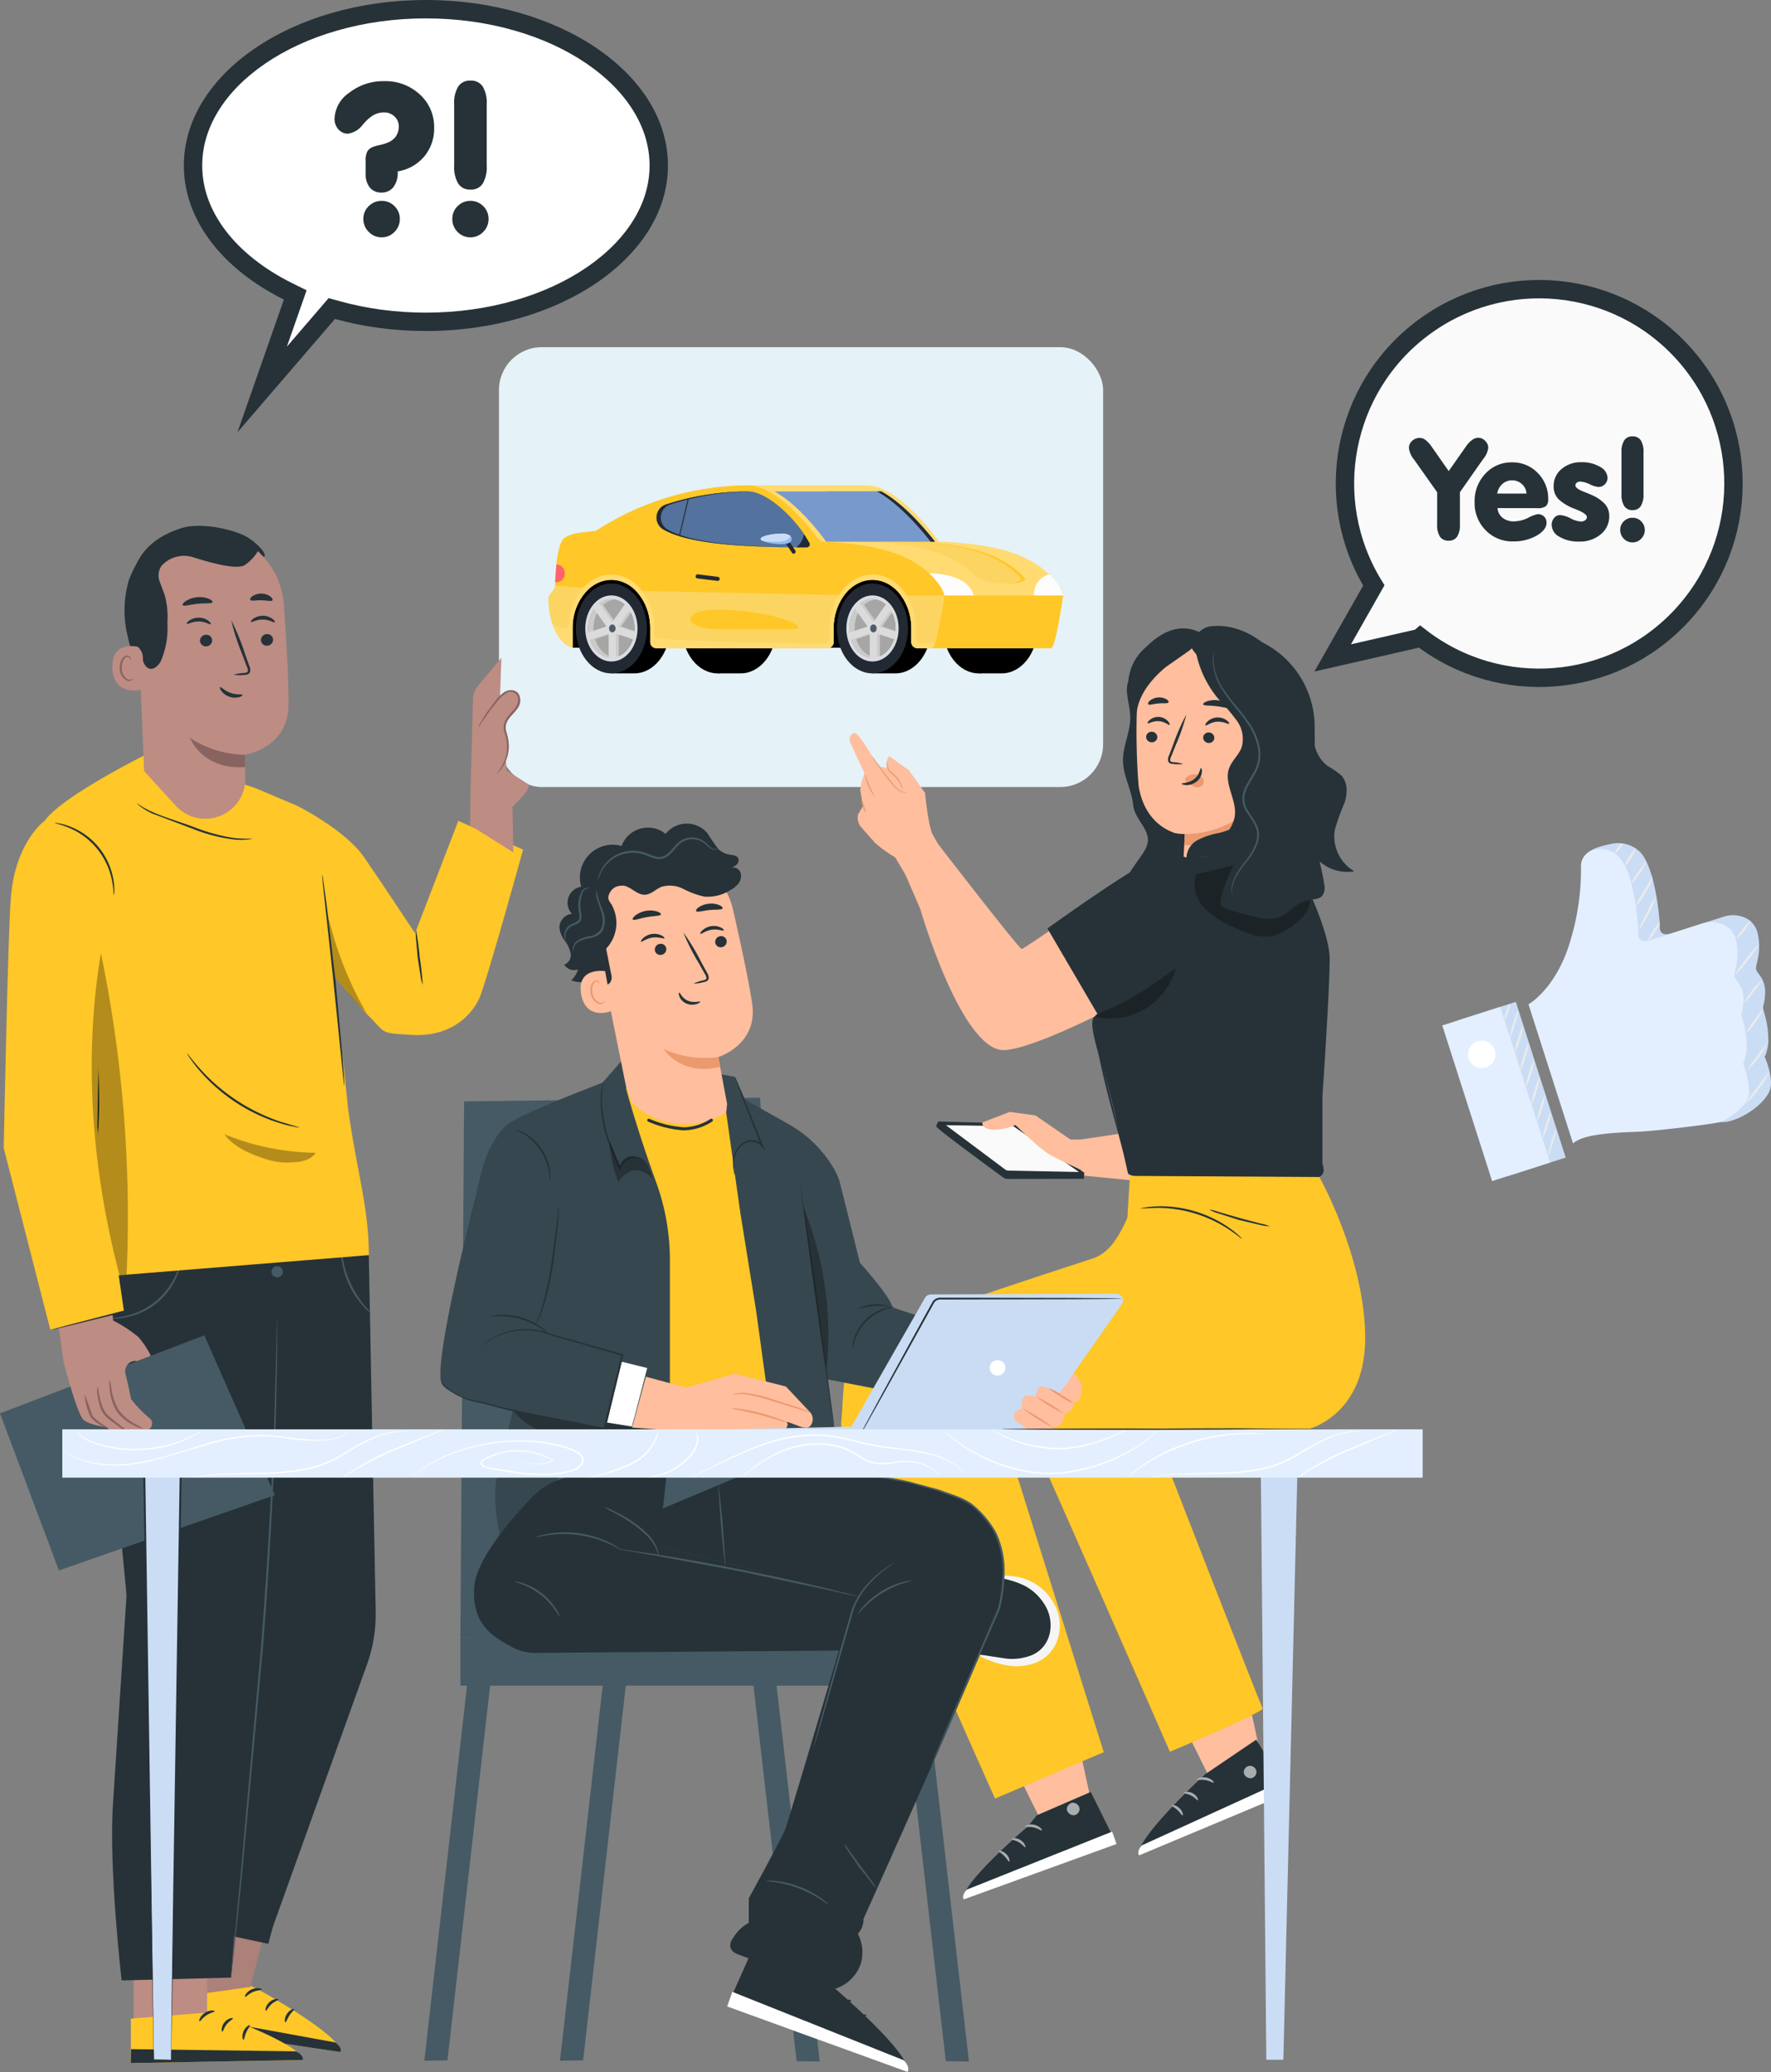 <svg xmlns="http://www.w3.org/2000/svg" xmlns:xlink="http://www.w3.org/1999/xlink" width="288.995" height="338.01"><rect width="100%" height="100%" fill="#808080" stroke="none"/><style>.d{fill:#263238}.e{fill:#ffc727}.f{fill:#ffbe9d}.g{fill:#fff}.h{fill:#eb996e}.i{fill:#455a64}.j{opacity:.3}.k{fill:#bd8c83}.l{fill:#cbddf5}.m{fill:#896360}.n{fill:#d6e1f1}.o{fill:#cccbcb}.p{fill:#dbdbdb}.q{fill:#e3efff}</style><rect width="98.59" height="71.757" fill="#e5f2f8" rx="7" transform="rotate(180 90.006 64.195)"/><path d="m41.031 324.002 1.216.6s13.56 7.475 13.324 10.151l-27.753-4.161.8-5.625z" class="e"/><path d="m27.818 330.594.413-2.238 26.455 4.826s1.155.723.884 1.572zm14.9-6.063c-.025.135-.712.095-1.444.43-.741.317-1.173.852-1.29.78-.121-.045.2-.825 1.1-1.216s1.681-.114 1.634.006zm2.729 1.64c.011.135-.61.278-1.157.782-.561.488-.77 1.091-.9 1.064-.13 0-.1-.806.586-1.419s1.488-.557 1.471-.427zm1.132 3.731c-.127.011-.214-.7.245-1.385s1.138-.89 1.178-.769c.06.123-.411.46-.78 1.032s-.505 1.129-.643 1.122z" class="d"/><path fill="#ac8179" d="m30.87 312.25 12.011 4.079-2.018 7.8-13.879 1.948z"/><path d="M21.798 320h12v10h-12z" class="k"/><path d="m16.05 201.5.373 14.307 4.226 44.419-2.2 33.852c-.743 10.609 1.4 28.995 1.4 28.995l17.856-.465 7.756-100.061 6.027-20.091z" class="d"/><path d="M34.586 328.251s14.614 5.117 14.827 7.794l-28.059.512v-7.258z" class="e"/><path fill="#e0e0e0" d="M25.892 327.192c-.556.18-.887.75-.769 1.322a1.1 1.1 0 0 0 1.3.773 1.21 1.21 0 0 0 .806-1.4 1.14 1.14 0 0 0-1.445-.654"/><path d="m21.354 336.554.036-2.274 26.889.36s1.259.521 1.134 1.4zm13.685-8.456c0 .137-.685.212-1.352.664-.678.436-1.015 1.035-1.141.983-.127-.024.062-.847.878-1.381s1.642-.393 1.615-.266zm2.966 1.164c.034.132-.556.376-1.01.964-.472.574-.578 1.2-.715 1.2-.128.024-.238-.777.341-1.5s1.378-.795 1.384-.664zm1.734 3.493c-.124.031-.327-.65.011-1.407s.973-1.067 1.033-.954c.079.111-.329.521-.6 1.147-.28.614-.308 1.197-.444 1.214zm20.442-128 1.125 58.092a24.34 24.34 0 0 1-1.426 8.7l-15.341 42.735-.757 2.821-10.735-2.3L38.26 201.51z" class="d"/><g class="i"><path d="M45.216 215.014c.012.092.016.186.013.279l.006.818-.008 3.147c0 2.732-.079 6.685-.209 11.569-.284 9.766-.939 23.249-2.121 38.1l-3.506 37.98-1.2 11.491-.343 3.123-.1.811a1.694 1.694 0 0 1-.044.275 1.73 1.73 0 0 1 .011-.279l.064-.815.281-3.13 1.1-11.5 3.408-37.982c1.181-14.845 1.873-28.318 2.217-38.077l.315-11.562.071-3.144.027-.818a1.7 1.7 0 0 1 .018-.286zm-15.584-9.846c.013.221-.007.443-.058.658a9.96 9.96 0 0 1-.462 1.74 11.4 11.4 0 0 1-8.707 7.376 9.96 9.96 0 0 1-1.792.17 2.24 2.24 0 0 1-.658-.052c0-.063.941-.027 2.4-.349a11.84 11.84 0 0 0 8.534-7.229c.563-1.39.68-2.328.743-2.314zm16.518 2.277a.92.92 0 0 1-.899.937.92.92 0 1 1 .615-1.583.92.92 0 0 1 .284.646zm14.49 6.867a5.79 5.79 0 0 1-1.29-1.148 14.153 14.153 0 0 1-3.567-7.441 5.8 5.8 0 0 1-.087-1.724c.055 0 .11.651.319 1.683a16.49 16.49 0 0 0 3.512 7.326l1.113 1.304z"/><path d="m0 230.565 33.34-12.73 11.51 26.071-35.239 12.281z"/></g><path d="M24.466 231.4a19.98 19.98 0 0 1-3.09-3.178c-.013-.274-.478-2.324-.885-4.083a1.665 1.665 0 0 1 1.866-2.1l2.26-.869a14.451 14.451 0 0 0-2.054-3.079 22.9 22.9 0 0 0-4.108-2.681l-.341-3.942-9.021 1.807 1.308 9.055s2.234 8.5 3.236 9.313 3.815 1.2 3.815 1.2c1.122 1.3 3.408.743 3.408.743 2.576 1.493 2.421-.38 2.421-.38a.52.52 0 0 0 .268.137 1.13 1.13 0 0 0 .917-1.943z" class="k"/><path d="M17.883 225.104a5.285 5.285 0 0 0 .036 1.548 8.02 8.02 0 0 0 1.115 3.561 7.21 7.21 0 0 0 2.864 2.328 4.88 4.88 0 0 0 1.414.558 6.83 6.83 0 0 0-1.277-.808 8.055 8.055 0 0 1-2.671-2.307 9.083 9.083 0 0 1-1.169-3.38 6.924 6.924 0 0 0-.312-1.5zm-1.931 1.034a2.96 2.96 0 0 0-.043 1.418 10.14 10.14 0 0 0 .291 1.506 4.68 4.68 0 0 0 .8 1.727 7.87 7.87 0 0 0 1.408 1.226l1.214.863a4.73 4.73 0 0 0 1.178.719c.034-.044-.354-.4-1.007-.946l-1.165-.934a9.05 9.05 0 0 1-1.324-1.19 4.77 4.77 0 0 1-.758-1.579 14.3 14.3 0 0 1-.364-1.443l-.23-1.367zm-2.146 1.374a10.88 10.88 0 0 0 .829 3.344 1.52 1.52 0 0 0 .432.639 5.15 5.15 0 0 0 .494.435 6.19 6.19 0 0 0 .923.6c.558.3.954.36.968.31s-.325-.21-.822-.554c-.291-.2-.57-.416-.837-.647a6.05 6.05 0 0 1-.449-.425 1.23 1.23 0 0 1-.333-.486l-.808-2.294a4.22 4.22 0 0 0-.397-.922z" class="m"/><path d="M48.501 131.452s7.808 3.908 10.873 8.335 8.355 12.452 8.355 12.452l7.055-18.331 10.575 4.694s-6.043 21.888-7.158 24.283c-1.546 3.319-5.227 6.291-11 5.942s-3.925-.2-7.713-3.745l-5.115-5.967z" class="e"/><path d="M53.353 148.525a57.26 57.26 0 0 0 6.541 16.9 40.722 40.722 0 0 1-3.331-3.762l-2.106-2.456-1.1-10.68" class="j"/><path d="M68.973 160.645a5.06 5.06 0 0 1-.325-1.282l-.485-3.146-.286-3.17a5.04 5.04 0 0 1 .008-1.323c.278 1.473.481 2.959.607 4.453a44 44 0 0 1 .481 4.468z" class="d"/><path d="M7.268 133.909s-4.675 3.32-5.48 12.27C1.294 151.673.61 187.296.61 187.296l7.612 29.667 12.135-3.069-4.307-31.263.419-27.149z" class="e"/><path d="M8.225 216.966a.917.917 0 0 1 .21-.073l.626-.178 2.411-.646 8.857-2.3-.1.148-3.444-23.632-.9-6.3v-.027l.375-21.424.145-6.32.055-1.7.022-.44a.538.538 0 0 1 .018-.149c.012.049.017.1.014.15l.01.441v1.7l-.041 6.322-.256 21.399.909 6.3 3.375 23.764-.116.029-8.886 2.187-2.428.577-.635.141a.965.965 0 0 1-.221.031z" class="d"/><path d="M24.171 122.912s-13.977 6.9-16.9 11c-3.549 4.962 6.274 20.826 7.024 24.76.36 1.89 2.7 16.1 1.6 27.3a192.08 192.08 0 0 0-.834 22.418l45.126-3.638c0-7.871-2.034-13.944-3.389-23.936l-3.391-32.606-4.9-16.756-6.971-2.948z" class="e"/><path d="M52.574 142.706c.041.111.068.226.079.344l.159 1 .508 3.671 1.422 12.143 1.129 12.175.265 3.7.051 1.007a1.32 1.32 0 0 1-.006.353 1.32 1.32 0 0 1-.065-.347l-.118-1-1.608-15.846-1.719-15.833-.093-1a1.327 1.327 0 0 1-.004-.367zm-33.989 3.318c-.065 0-.016-.936-.312-2.395a11.767 11.767 0 0 0-7.038-8.6c-1.371-.578-2.3-.713-2.285-.778a2.13 2.13 0 0 1 .654.064 9.73 9.73 0 0 1 1.724.483 11.306 11.306 0 0 1 7.19 8.782 9.77 9.77 0 0 1 .134 1.786c.012.221-.01.444-.067.658zm30.369 37.926a4.33 4.33 0 0 1-.882-.127 21.01 21.01 0 0 1-2.355-.589 27.404 27.404 0 0 1-3.373-1.272 28.53 28.53 0 0 1-7.362-4.831 27.53 27.53 0 0 1-2.508-2.588 21.08 21.08 0 0 1-1.478-1.926 4.28 4.28 0 0 1-.466-.759c.055-.039.771 1.006 2.131 2.52a31.297 31.297 0 0 0 2.537 2.51 30.7 30.7 0 0 0 7.282 4.778 31.35 31.35 0 0 0 3.312 1.33l3.162.954z" class="d"/><path d="M16.468 155.485c-2.9 17.3-1.431 35.578 3.036 52.543l1.155-.092a213.02 213.02 0 0 0-4.191-52.451zm20.153 29.543a40.066 40.066 0 0 0 14.9 3.025c-.775 1.17-2.242 1.473-3.643 1.555a11.48 11.48 0 0 1-4.1-.4c-2.572-.787-5.6-1.992-7.156-4.181" class="j"/><path d="M41.207 136.81a3.1 3.1 0 0 1-.776.141c-.715.07-1.436.073-2.152.009a26.847 26.847 0 0 1-6.849-1.765l-6.609-2.5a10.506 10.506 0 0 1-1.857-1.09 3.33 3.33 0 0 1-.439-.39c-.093-.1-.137-.151-.129-.16.024-.025.221.174.643.444a13.06 13.06 0 0 0 1.879.982c1.641.736 4.026 1.469 6.624 2.4a30.2 30.2 0 0 0 6.76 1.843c.966.088 1.936.116 2.905.086z" class="d"/><g class="k"><path d="m86.025 127.817-3.333-2.121-.463-5.374-.708-4.724.3-8.287-4.032 4.819a3.74 3.74 0 0 0-.592 1.735l-.409 14.547-.072 6.222 7.055 4.427-.151-7.4 1.638-1.752c1.641-1.76.767-2.092.767-2.092z"/><path d="M78.036 118.684a30.151 30.151 0 0 1 3.177-4.564 4.28 4.28 0 0 1 1.358-1.188 1.61 1.61 0 0 1 1.714.123c.486.515.598 1.278.282 1.911a6.44 6.44 0 0 1-1.234 1.647 3.375 3.375 0 0 0-.966 1.79 5.54 5.54 0 0 0 .35 1.9 6.245 6.245 0 0 1-1.626 5.838"/></g><path d="M81.092 126.141c-.024-.022.212-.259.547-.747a6.43 6.43 0 0 0 .972-2.283 6.11 6.11 0 0 0 .125-1.7 8.463 8.463 0 0 0-.416-1.932 3 3 0 0 1-.113-1.137 2.71 2.71 0 0 1 .435-1.118c.434-.682 1.069-1.2 1.5-1.851.22-.306.359-.662.406-1.036a1.25 1.25 0 0 0-2.04-1.188 5.552 5.552 0 0 0-1.408 1.335l-1.086 1.365-1.45 2.071c-.155.27-.332.526-.53.766a4.09 4.09 0 0 1 .413-.837 24.64 24.64 0 0 1 1.366-2.147l1.061-1.4a5.7 5.7 0 0 1 1.476-1.433 2.09 2.09 0 0 1 1.13-.284 1.46 1.46 0 0 1 1.112.553 2.13 2.13 0 0 1-.155 2.435c-.48.71-1.109 1.22-1.506 1.843a2.375 2.375 0 0 0-.391.974c-.033.341-.002.685.093 1.014.211.648.343 1.32.393 2a6.17 6.17 0 0 1-.174 1.775 6.06 6.06 0 0 1-1.1 2.308 4.153 4.153 0 0 1-.467.516c-.119.095-.184.147-.193.138z" class="m"/><path d="M185.525 184.289c-.916.509-9.627 1.647-9.627 1.647l.523 5.808 16.932 1.653z" class="f"/><path d="M153.141 182.948a1.744 1.744 0 0 0-.356.812c-.005.327 9.052 6.963 10.909 8.32.214.157.473.242.739.241l12.435-.018.066-.99-11.573-8.056c-.218.02-12.22-.309-12.22-.309z" class="d"/><path fill="#fafafa" d="M165.339 183.704c-.17.016-10.976-.149-10.976-.149l9.655 7.225a.97.97 0 0 0 .575.187l11.475.22z"/><path d="M176.115 185.895h-1.426l-5.7-3.919c-.232-.052-4.212-.589-4.212-.589l-4.459 1.718s-.237 1 1.544 1.185a8.787 8.787 0 0 0 3.838-.765s3.975 3.935 5.664 4.875 4.966 2.414 4.966 2.414z" class="f"/><path d="M185.032 109.681a4.1 4.1 0 0 0-1.1 3.486c.1 1.262.484 2.494.509 3.759.049 2.452-1.235 4.785-1.188 7.237s1.427 4.726 1.659 7.178c.219 2.319 2.907 4.059 2.33 6.315s-4.4 5.306-3.267 7.342a1.92 1.92 0 0 0 .914.924 2.33 2.33 0 0 0 1.258 0l5.859-1.109a3.8 3.8 0 0 0 2.009-.8c.526-.63.814-1.425.816-2.246.478-4.916-.668-9.823-1.291-14.723a69.93 69.93 0 0 1-.05-17.233" class="d"/><path d="M185.51 115.947a11.38 11.38 0 0 1 10.7-11.255c2.995-.176 5.932.872 8.139 2.904s3.492 4.874 3.561 7.874l-.266 24.9a2.167 2.167 0 0 1-.474 1.323 10.15 10.15 0 0 1-6.738 3.666 10.64 10.64 0 0 1-6.439-1.814 2.124 2.124 0 0 1-.945-1.89l.289-5.558c.001-.01-.002-.02-.009-.027s-.016-.012-.026-.012a7.56 7.56 0 0 1-1.553-.153c-1.443-.461-5.084-2.163-5.952-7.742a112.82 112.82 0 0 1-.287-12.216z" class="f"/><path d="M193.089 124.627a6.59 6.59 0 0 0-1.6-.284c-.251-.026-.488-.075-.529-.244-.02-.256.04-.511.172-.731q.359-.9.753-1.878a32.06 32.06 0 0 0 1.7-4.913 32.25 32.25 0 0 0-2.095 4.77l-.722 1.89a1.4 1.4 0 0 0-.135.968.62.62 0 0 0 .41.361 1.71 1.71 0 0 0 .426.058 6.48 6.48 0 0 0 1.62.003zm-6.06-4.441a.9.9 0 0 0 .876.907.876.876 0 0 0 .643-.207.87.87 0 0 0 .304-.602.9.9 0 0 0-.875-.907.875.875 0 0 0-.948.809zm.237-2.201c.1.151.85-.415 1.831-.34.981.059 1.642.722 1.763.584.058-.06-.031-.328-.318-.627a2.17 2.17 0 0 0-1.393-.645 2.2 2.2 0 0 0-1.475.449c-.33.258-.458.51-.408.579zm9.069 2.313a.9.9 0 0 0 .876.907.875.875 0 0 0 .643-.206.87.87 0 0 0 .304-.603.9.9 0 0 0-.875-.907.88.88 0 0 0-.644.206.867.867 0 0 0-.304.603zm.364-1.969c.128.137.848-.53 1.908-.594 1.059-.08 1.865.485 1.974.331.053-.068-.081-.321-.434-.577a2.47 2.47 0 0 0-3.1.209c-.311.302-.41.57-.348.631z" class="d"/><path d="M193.339 136.059a15.93 15.93 0 0 0 8.56-2.493s-1.527 4.931-8.654 4.271zm.151-9.103a1.8 1.8 0 0 1 1.592-.645c.436.038.838.25 1.114.589.267.33.296.792.071 1.152a1.21 1.21 0 0 1-1.291.319 3.714 3.714 0 0 1-1.252-.738 1.065 1.065 0 0 1-.279-.285.32.32 0 0 1 0-.36" class="h"/><g class="d"><path d="M195.979 125.294c-.16-.01-.168 1.04-1.086 1.783s-2.053.628-2.062.774c-.016.065.252.2.732.217a2.7 2.7 0 0 0 1.721-.587c.465-.369.767-.906.842-1.495.044-.435-.074-.692-.147-.692zm.359-10.391c.092.265 1.076.155 2.226.309 1.154.132 2.077.478 2.236.244.071-.112-.087-.361-.458-.621a3.96 3.96 0 0 0-3.4-.422c-.426.161-.644.364-.604.49zm-8.974-.024c.185.209.848-.06 1.661-.12.811-.088 1.51.057 1.656-.182.063-.116-.057-.329-.369-.518a2.45 2.45 0 0 0-2.672.244c-.276.242-.358.474-.276.576zm8.054-11.489a3.335 3.335 0 0 1 2.63-1.252c4.389-.352 9.054 2.6 11.23 6.432s1.922 9.292-.142 13.182l-1.649.17c-3.379-.442-8.421-10.3-12.812-15.853-.545-.695.245-1.954.743-2.679z"/><path d="M186.903 105.653c1.962-1.939 5.091-4.252 8.762-2.55.481 1.1-.734 2.387-1.725 3.122l-3.658 2.561c-1.934 1.569-4.38 4.219-4.777 7.319-.025.195-.176.212-.37.169-.251-.057-.746-1.369-.927-3.081a8.152 8.152 0 0 1 2.695-7.54z"/></g><path d="M206.546 119.866c.1-.048 4.228-1.352 4.187 2.886s-4.288 3.322-4.294 3.2.107-6.086.107-6.086z" class="f"/><path d="M207.75 124.358c.018-.013.073.053.2.111a.74.74 0 0 0 .551.017c.561-.348.89-.971.862-1.63a2.44 2.44 0 0 0-.2-1.059.855.855 0 0 0-.55-.572.374.374 0 0 0-.437.2c-.058.118-.032.2-.055.21s-.09-.072-.054-.247a.47.47 0 0 1 .169-.264.56.56 0 0 1 .409-.1c.353.073.643.325.765.664a2.51 2.51 0 0 1 .244 1.184 1.916 1.916 0 0 1-1.095 1.819.79.79 0 0 1-.674-.119c-.129-.112-.15-.207-.135-.214z" class="h"/><path d="m154.795 140.833-6.23 3.217-2.5-4.2a19.884 19.884 0 0 1-3.281-2.359l-2.221-2.512a2.31 2.31 0 0 1-.559-2.016.676.676 0 0 1 .194-.39l.617-1.085-.436-2.521a8.02 8.02 0 0 1 .726-2.762l-2.327-4.984a1.28 1.28 0 0 1 .188-1.41.54.54 0 0 1 .771-.109c.794.536 3.11 4.566 3.11 4.566l.86.831 1.1.177s-.326-1.552.345-1.9l3.172 2.29 2.62 3.671s.518 5.3 1.215 6.719l2.636 4.777z" class="f"/><path d="M142.82 130.133a8.54 8.54 0 0 1-1.725-3.949c.058-.015.317.918.8 2l.925 1.949zm-1.502 2.529a2.38 2.38 0 0 1-.5-1.09 3.34 3.34 0 0 1-.221-1.177 3.9 3.9 0 0 1 .416 1.119 7.46 7.46 0 0 1 .305 1.148zm.991-9.304c.264.319.509.653.734 1l1.8 2.391 1.036 1.28a4.12 4.12 0 0 0 .955.9 2.04 2.04 0 0 0 1.153.307.62.62 0 0 1-.333.065 1.81 1.81 0 0 1-.893-.248 3.98 3.98 0 0 1-1.024-.906l-1.052-1.276-1.756-2.436a5.88 5.88 0 0 1-.62-1.077zm4.937 5.483c-.032.006-.09-.3-.285-.756a4.39 4.39 0 0 0-1.112-1.547 5.68 5.68 0 0 1-.807-.738 1.6 1.6 0 0 1-.345-.848 1.77 1.77 0 0 1 .048-.823c.036 0 .008.317.093.8a1.56 1.56 0 0 0 .347.751 6.54 6.54 0 0 0 .8.706 3.96 3.96 0 0 1 1.111 1.647 1.84 1.84 0 0 1 .15.808z" class="h"/><path d="M215.794 189.867v-11.016s1.183-17.16 1.183-22.45-6.231-17.005-6.231-17.005l-10.209.307-7.515.166c-.077 0-12.414 11.953-12.414 11.953a35.184 35.184 0 0 0-2.1 15.467 28.68 28.68 0 0 0 .871 4.305l2.652 10.378 2 9.321c.4 1.89 21.385.982 30.51.81 2.181-.04 1.253-2.236 1.253-2.236z" class="d"/><path d="M152.646 137.129s13.627 17.678 14.078 17.678 15.756-10.781 15.756-10.781 6.7-4.968 10.757-4.066-1.145 18.808-1.145 18.808-20.967 11.933-28.031 12.534-13.91-23.067-13.91-23.067l-3.072-7.1z" class="f"/><g class="d"><path d="M189.744 159.979a1.79 1.79 0 0 1-.336.214l-.995.558-3.686 2-2.554 1.364-1.438.745a8.03 8.03 0 0 0-1.483.774c-.47.312-.737.852-.7 1.415a9.75 9.75 0 0 0 .258 1.82l.946 3.825c1.1 5.28 2.451 9.984 3.287 13.424l.949 4.084.223 1.118c.033.129.052.262.055.395a1.805 1.805 0 0 1-.12-.38l-.283-1.1-1.05-4.055c-.893-3.421-2.278-8.117-3.385-13.415-.285-1.3-.682-2.571-.939-3.825a9.95 9.95 0 0 1-.256-1.887 1.9 1.9 0 0 1 .2-.952 2.12 2.12 0 0 1 .631-.708l5.549-2.846 3.734-1.9 1.023-.5a1.83 1.83 0 0 1 .37-.168zm3.909-4.903c-.059-.014.138-.776.245-2.03a15.053 15.053 0 0 0-2.313-9.35l-1.163-1.681c.017-.016.16.118.408.376a9.73 9.73 0 0 1 .95 1.175 13.73 13.73 0 0 1 2.351 9.5 9.725 9.725 0 0 1-.293 1.483 1.77 1.77 0 0 1-.185.527z"/><path d="m170.924 151.463 8.351 14.271 16.853-6.9V141.34a7.41 7.41 0 0 0-8.164-1.053c-4.705 2.256-17.04 11.176-17.04 11.176z"/></g><path d="M212.695 143.276c-.747-1.4-1.613-2.861-1.531-4.468l-16 3.826a5.52 5.52 0 0 0 1.287 5.416 14.15 14.15 0 0 0 4.683 3.1c2.076 1 4.329 2 6.564 1.526a9.41 9.41 0 0 0 4.075-2.375 5.71 5.71 0 0 0 1.862-2.452c.479-1.528-.197-3.174-.94-4.573zm-33.426 22.072-.462.547c5.78 1.271 11.536-2.235 13.057-7.954-4.26 3.097-7.694 5.48-12.595 7.407z" class="j"/><path d="M220.995 142.128a6.59 6.59 0 0 1-3.182-6.717 34.089 34.089 0 0 1 1.586-4.429c.485-1.494.559-3.3-.5-4.466a15.832 15.832 0 0 0-2.344-1.618 5.984 5.984 0 0 1-2.007-3.209l-.029-3.694a15.43 15.43 0 0 0-12.8-14.6l-6.671 2.407a17.064 17.064 0 0 0 3.8 8.254 36.22 36.22 0 0 1 2.971 3.493 5.06 5.06 0 0 1 .8 4.355c-.46 1.27-1.623 2.192-2.065 3.469-.872 2.517 1.345 5.19.932 7.822a5.508 5.508 0 0 1-.914 2.166 12.09 12.09 0 0 1-1.719.536 12.33 12.33 0 0 0-3.429 1.148 3.4 3.4 0 0 0-1.818 2.934 54.26 54.26 0 0 1 8.5.041c-1.915 2.533-3.374 7.169-2.808 7.735.747.748 6.093 2.024 7.147 2.1 4.422.34 3.512-2.6 7.913-3.158a2.313 2.313 0 0 0 1.315-.457 2.19 2.19 0 0 0 .422-1.911c-.156-1.261-.492-2.528-.74-3.788a6.77 6.77 0 0 0 5.64 1.587z" class="d"/><path d="M201.081 146.084a.324.324 0 0 1-.035-.109 2.344 2.344 0 0 1-.064-.332 3.75 3.75 0 0 1 .071-1.295 6.59 6.59 0 0 1 .788-1.895 22.41 22.41 0 0 1 1.555-2.215 9.942 9.942 0 0 0 1.562-2.8 3.953 3.953 0 0 0 .158-1.735 4.47 4.47 0 0 0-.7-1.717l-1.111-1.706a3.81 3.81 0 0 1-.576-2.1 5.066 5.066 0 0 1 .661-2.146l1.128-1.96a5.805 5.805 0 0 0 .718-4.181 10.287 10.287 0 0 0-1.581-3.74c-.718-1.1-1.525-2.058-2.26-2.975a27.15 27.15 0 0 1-1.944-2.645 9.44 9.44 0 0 1-1.543-4.471 5.99 5.99 0 0 1 .087-1.292 2.22 2.22 0 0 1 .118-.436 9.08 9.08 0 0 0-.076 1.72 9.62 9.62 0 0 0 1.612 4.354 27.971 27.971 0 0 0 1.959 2.6 36.96 36.96 0 0 1 2.3 2.981 10.5 10.5 0 0 1 1.642 3.846c.143.738.16 1.495.048 2.238a6.53 6.53 0 0 1-.794 2.161c-.729 1.337-1.693 2.561-1.756 3.959a3.5 3.5 0 0 0 .528 1.928c.334.589.742 1.131 1.095 1.7.37.554.619 1.18.732 1.836a4.2 4.2 0 0 1-.184 1.859 10.02 10.02 0 0 1-1.637 2.862 24.018 24.018 0 0 0-1.583 2.17 6.72 6.72 0 0 0-.821 1.83 4.82 4.82 0 0 0-.097 1.706z" class="i"/><path d="m194.127 283.445 3.462 6.991 8.376-2.993-3.022-13.907z" class="f"/><path d="M167.503 232.868c.483.573 23.405 52.9 23.405 52.9s15.52-6.515 15.137-7.09-18.516-47.213-18.516-47.213z" class="e"/><path d="m204.993 283.792 5.348 8.646-24.472 10.249c-.836-2.4 9.859-12.394 9.859-12.394l.975-.884z" class="d"/><g class="g"><path d="M203.851 288.064a1.084 1.084 0 0 1 1.169.851 1.04 1.04 0 0 1-.834 1.166 1.143 1.143 0 0 1-1.233-.908 1.08 1.08 0 0 1 1-1.117" opacity=".6"/><path d="m210.341 292.439-.821-1.99-23.2 10.592s-.891.931-.447 1.646z"/></g><path fill="#a8adaf" d="M195.28 290.336c.053.118.674-.078 1.423.06.752.118 1.272.509 1.362.416.1-.069-.377-.709-1.286-.86s-1.574.285-1.499.384zm-2.123 2.137c.021.127.624.114 1.241.45.628.317.959.821 1.076.766.12-.028-.09-.762-.866-1.165s-1.496-.164-1.451-.051zm-.17 3.683c.119-.02.036-.687-.546-1.213s-1.249-.553-1.258-.432c-.027.127.483.326.954.765s.726.917.85.88z"/><path d="m166.127 289.445 3.462 6.991 8.376-2.993-3.022-13.907z" class="f"/><path d="m215.296 192.012-30.914-.188-.413 6.824c-1.716 3.909-3.376 5.906-5.67 6.651-9.385 3.049-33.367 10.931-36.833 12.97-4.325 2.544-3.7 9.239-4.207 13.818s25.116 61.318 25.116 61.318l17.738-7.571-14.478-46.2-1.018-5.852 49.058-.707s9.35-2.342 9.1-15.317-7.479-25.746-7.479-25.746z" class="e"/><path d="m177.998 292.32 4.205 8.5-24.942 9.046c-.719-2.435 10.45-11.9 10.45-11.9l1.472-1.831z" class="d"/><g class="g"><path d="M175.033 294.091a1.083 1.083 0 0 1 1.126.907 1.04 1.04 0 0 1-.889 1.124 1.145 1.145 0 0 1-1.188-.967c-.005-.533.528-1.143 1.055-1.067" opacity=".6"/><path d="m182.204 300.822-.723-2.028-23.693 9.451s-.935.886-.526 1.622z"/></g><path fill="#a8adaf" d="M167.262 297.989c.048.12.677-.045 1.418.129.746.154 1.246.57 1.341.481.1-.064-.342-.727-1.243-.922s-1.583.209-1.516.312zm-2.223 2.032c.015.128.617.144 1.218.509.611.347.918.866 1.037.817.121-.023-.053-.766-.808-1.206s-1.487-.238-1.447-.12zm-.351 3.668c.12-.014.069-.684-.486-1.237s-1.221-.612-1.235-.492c-.032.125.467.348.916.81s.68.952.805.919z"/><path d="M219.497 233.167c0 .092-7.773.166-17.358.166s-17.36-.074-17.36-.166 7.771-.165 17.36-.165l17.358.165zm-16.838-31.089c-.041.047-.783-.626-2.122-1.513a21.47 21.47 0 0 0-2.447-1.393 21.216 21.216 0 0 0-9.388-2.133l-2.6.106a2.89 2.89 0 0 1 .688-.153 14.32 14.32 0 0 1 1.911-.187 18.82 18.82 0 0 1 2.852.1c2.326.262 4.587.935 6.677 1.988a18.88 18.88 0 0 1 2.444 1.473 14.33 14.33 0 0 1 1.5 1.2 2.87 2.87 0 0 1 .485.512zm4.56-2.034a6.36 6.36 0 0 1-1.5-.2l-3.546-.834-3.47-1.106a6.29 6.29 0 0 1-1.387-.6 7.43 7.43 0 0 1 1.461.378l3.485 1.009 3.508.925c.496.093.982.237 1.449.428z" class="d"/><g class="i"><path d="m69.244 336.167 3.775-.057 8.342-73.265-3.72-.427zm22.138 0 3.775-.057 8.342-73.265-3.72-.427zm66.731.136-3.775-.057-8.342-72.594 3.72-.427zm-24.345 0-3.775-.057-8.343-72.594 3.72-.427z"/><path d="M151.324 274.985H75.125v-7.894h76.199z"/><path d="m124.012 179.072-48.277.6-.609 87.423 55.434.757z"/></g><path fill="#37474f" d="M145.628 213.286c-.252-1.689-5.3-7.279-5.3-7.279l-3.284-13.127a9.93 9.93 0 0 0-1.1-2.449 19.74 19.74 0 0 0-7.374-7.113l-6.991-3.932-1.673-3.722-17.966-3.2-3.622 4.16s-13.563 5.149-15.343 6.713c-2.184 1.918 3.781 33.915 3.781 33.915l-5.605 23.435c-.976 4.017.429 9.663.429 9.663l9.192-8.786c2.559-3.212 7.111-7.092 11.147-7.035l34.5.153-1.372-9.663 27.891 5.425s4.8-9.358 5.178-9.547-22.488-7.611-22.488-7.611z"/><path d="M102.19 177.408c-.242-.247 2.148 7.969 4.9 15.506a37.097 37.097 0 0 1 2.225 12.706v27.29l16.54-1.124-2.473-17.977-2.581-16.007-2.3-16.328s-9.386 2.986-16.311-4.066z" class="e"/><g class="d"><path d="M139.089 220.059a1.046 1.046 0 0 1 0-.417 6.19 6.19 0 0 1 .217-1.112 7.467 7.467 0 0 1 5.1-5.106 6.097 6.097 0 0 1 1.112-.22 1.06 1.06 0 0 1 .417 0c.007.052-.58.114-1.463.422a7.94 7.94 0 0 0-4.958 4.969c-.312.887-.374 1.474-.425 1.464zM139.942 213.515a6.62 6.62 0 0 1 5.136-.422c-.018.09-1.168-.134-2.586-.01s-2.519.518-2.55.432z"/></g><path d="m85.086 228.406-1.435 1.628a11.596 11.596 0 0 0 5.827 3.853 29.68 29.68 0 0 0 7.03.636c.956.044 1.914-.047 2.844-.271a13.29 13.29 0 0 1 2.78-.859 7.22 7.22 0 0 1 1.93.275 3.76 3.76 0 0 0 1.932.031 1.53 1.53 0 0 0 1.125-1.426 101.9 101.9 0 0 0-22.033-3.867z" class="j"/><path d="m132.3 230.493-4.058-4.31-8.348-2.112-7.833 2.285c-.184-.006-6.657-1.769-6.657-1.769l-2.263 8.3 11.66.8 13.314-.533s.694-.647.282-1.089 2.226.748 2.536.762.913.252 1.324-.245c.472-.611.49-1.459.043-2.089z" class="f"/><path d="M128.403 232.063a7.26 7.26 0 0 1-1.326-.377l-3.181-.921-3.233-.725a7.196 7.196 0 0 1-1.343-.313c.462-.023.925.01 1.378.1a29.58 29.58 0 0 1 3.272.643 28.57 28.57 0 0 1 3.177 1.012 5.6 5.6 0 0 1 1.256.581zm3.897-1.57a17.68 17.68 0 0 1-1.852-.6l-4.49-1.345a23.58 23.58 0 0 0-4.526-1.118 11.06 11.06 0 0 0-1.922.075 1.52 1.52 0 0 1 .5-.169 5.483 5.483 0 0 1 1.434-.118c1.568.161 3.111.51 4.595 1.041l4.48 1.434 1.318.548a1.75 1.75 0 0 1 .463.252z" class="h"/><path fill="#37474f" d="M82.972 183.332s-2.962 1.943-4.426 7.969-7.807 30.632-6.506 34.315 26.6 7.294 26.6 7.294l3-12.65-12.849-3.516.326-16.572c.163-4.855-6.145-16.84-6.145-16.84z"/><path d="m101.473 222.147 4.141 1.019-2.491 9.548-4.068-.652z" class="g"/><g class="d"><path d="M71.944 224.314c.021 0-.012.21.062.6a2.8 2.8 0 0 0 .882 1.436 12.17 12.17 0 0 0 5.863 2.356h.019c1.217.4 2.6.717 4.085 1.053l4.763 1.014 11.038 2.151-.172.111.894-3.672 2.05-8.381.1.174-11.433-3.26a11.279 11.279 0 0 0-4.981-.872 11 11 0 0 0-3.759.883 12.68 12.68 0 0 0-2.16 1.2l-.523.381a1 1 0 0 1-.185.123 1.06 1.06 0 0 1 .163-.15l.5-.409a11.68 11.68 0 0 1 2.147-1.262 10.96 10.96 0 0 1 3.8-.949 11.4 11.4 0 0 1 5.082.843h-.013l11.569 3.245-2.073 8.519-.934 3.808-.139-.026-11.038-2.183-4.761-1.043-4.081-1.09a12.042 12.042 0 0 1-5.908-2.477 2.792 2.792 0 0 1-.862-1.506 1.752 1.752 0 0 1 .005-.617zM89.487 217.584c-.036.037-.464-.355-1.236-.872a11.812 11.812 0 0 0-6.843-1.993l-1.511.073a4.71 4.71 0 0 1 1.5-.284 10.473 10.473 0 0 1 6.976 2.032c.426.285.802.638 1.114 1.044z"/><path d="M91.169 196.973a3.86 3.86 0 0 1 .008.771l-.121 2.1-.867 6.876a47.89 47.89 0 0 1-1.6 6.75l-.411 1.128-.368.829a3.76 3.76 0 0 1-.394.666 3.8 3.8 0 0 1 .288-.713l.317-.841.365-1.133a59.61 59.61 0 0 0 1.5-6.736l.952-6.845.216-2.085a3.74 3.74 0 0 1 .115-.767zm14.678-6.486c-.02.005-.06-.145-.2-.393a2.44 2.44 0 0 0-.865-.872 2.3 2.3 0 0 0-3.453 1.4l-.08.378-.176-.35a35.5 35.5 0 0 1-1.76-4.1 20.036 20.036 0 0 1-1.3-7.246c0-.473.072-.9.1-1.271l.184-.947c.06-.269.146-.532.255-.785a17.14 17.14 0 0 0-.328 3.007 21.41 21.41 0 0 0 1.374 7.157 39.25 39.25 0 0 0 1.721 4.082l-.257.028a2.52 2.52 0 0 1 1.779-1.8 2.48 2.48 0 0 1 2.032.327 2.33 2.33 0 0 1 .851.963 1.46 1.46 0 0 1 .109.314c.016.07.021.108.014.108zm14.036 1.255a4.16 4.16 0 0 1-.133-.685 7.15 7.15 0 0 1-.122-1.93 4.04 4.04 0 0 1 1.389-2.55 2.635 2.635 0 0 1 1.674-.6 2.28 2.28 0 0 1 1.762.788l-.254.146-.547-1.376-2.709-6.961-.789-2.121a4.35 4.35 0 0 1-.251-.792 4.46 4.46 0 0 1 .36.751l.878 2.088 2.791 6.93.895 2.266-.605-.743a2 2 0 0 0-1.534-.691 2.38 2.38 0 0 0-1.509.523 3.9 3.9 0 0 0-1.356 2.37 8.16 8.16 0 0 0 .033 1.89 2.87 2.87 0 0 1 .027.697zm10.682 1.428c.082-.011 1.383 8.742 2.906 19.549l2.609 19.593c-.082.012-1.383-8.74-2.906-19.551l-2.609-19.591z"/></g><path d="M99.489 186.269a18.047 18.047 0 0 0 1.434 6.5 4.61 4.61 0 0 1 2.276-1.821 3.62 3.62 0 0 1 3.251 1.344 5.9 5.9 0 0 0-1.038-2.484 2.91 2.91 0 0 0-2.282-1.193 2.02 2.02 0 0 0-1.922 1.567l-1.65-3.876" class="j"/><path d="M89.765 192.595c-.055 0-.037-.6-.211-1.544a9.389 9.389 0 0 0-1.4-3.424 10.095 10.095 0 0 0-1.316-1.565 8.92 8.92 0 0 0-1.32-1.027c-.808-.511-1.379-.707-1.359-.759.006-.02.152.017.413.1.159.048.315.108.464.181a5.03 5.03 0 0 1 .591.3 7.87 7.87 0 0 1 1.4 1.007 9.3 9.3 0 0 1 1.377 1.6 8.55 8.55 0 0 1 1.36 3.557c.056.383.075.77.057 1.156a1.15 1.15 0 0 1-.056.418z" class="d"/><path d="M119.627 148.437a12.34 12.34 0 0 0-13.79-9.473l-.633.092c-6.761 1.38-9.366 7.894-7.8 14.615l4.786 23.733.925 2.471a12.515 12.515 0 0 0 15.387 1.6l.146-1.394-1.434-7.644s6.409-1.964 5.545-8.529c-.416-3.171-1.806-9.634-3.132-15.471z" class="f"/><path fill="none" stroke="#263238" stroke-linecap="round" stroke-linejoin="bevel" stroke-width=".5" d="M105.873 182.746a17.049 17.049 0 0 0 5.7 1.4 8.52 8.52 0 0 0 4.506-1.4"/><path d="M117.264 172.42a16.06 16.06 0 0 1-8.95-1.276s2.7 4.426 9.154 2.894z" class="h"/><g class="d"><path d="M118.571 153.436a.947.947 0 0 1-.766 1.075.907.907 0 0 1-.692-.123.9.9 0 0 1-.395-.582.947.947 0 0 1 .766-1.075.9.9 0 0 1 1.087.705zm-9.854 1.247a.946.946 0 0 1-.766 1.074.9.9 0 0 1-1.087-.7.947.947 0 0 1 .766-1.075.905.905 0 0 1 1.087.701zm-.305-1.62c-.1.139-.909-.273-1.946-.117s-1.726.769-1.857.663c-.063-.046.026-.282.326-.564a2.76 2.76 0 0 1 1.464-.681 2.63 2.63 0 0 1 1.571.245c.352.189.493.391.442.454zm9.697-1.281c-.1.139-.913-.272-1.955-.116s-1.735.771-1.866.665c-.063-.046.026-.282.327-.565a2.78 2.78 0 0 1 1.471-.682 2.65 2.65 0 0 1 1.578.244c.356.188.496.391.445.454zm-4.923 8.671a6.73 6.73 0 0 1 1.593-.531c.254-.063.49-.149.508-.331a1.327 1.327 0 0 0-.282-.738l-1.043-1.849a33.92 33.92 0 0 1-2.446-4.876 34.184 34.184 0 0 1 2.833 4.668l1.012 1.865a1.5 1.5 0 0 1 .279.99.65.65 0 0 1-.369.437 1.76 1.76 0 0 1-.428.124 6.61 6.61 0 0 1-1.657.241zm-5.336-11.289c-.081.283-1.1.222-2.285.448-1.185.2-2.122.617-2.3.38-.079-.114.071-.385.441-.678a4.045 4.045 0 0 1 3.491-.631c.452.145.687.347.653.481zm10.039-.956c-.192.258-1.089.131-2.133.254-1.047.093-1.906.4-2.139.187-.1-.1.005-.352.363-.619a3.53 3.53 0 0 1 1.684-.6 3.47 3.47 0 0 1 1.759.243c.398.19.549.411.466.535zm2.969-5.809a1.265 1.265 0 0 0-1.436-.856c.318-.133.607-.326.852-.569a.91.91 0 0 0 .2-.953c-.228-.488-.891-.517-1.424-.6a3.41 3.41 0 0 1-1.85-.942 29.28 29.28 0 0 1-1.72-2.5 4.4 4.4 0 0 0-6.865.053 4.58 4.58 0 0 0-7.182 1.975 5.34 5.34 0 0 0-6.581 6.662l4.391 2.027a2.227 2.227 0 0 1 2.47-2.237c1.278.212 2.238 1.549 3.532 1.5 1.008-.042 1.766-.917 2.7-1.29a4.8 4.8 0 0 1 3.561.343 13.88 13.88 0 0 0 3.437 1.254 6.83 6.83 0 0 0 4.113-.989 4.38 4.38 0 0 0 1.432-1.138 1.94 1.94 0 0 0 .37-1.74z"/><path d="m99.73 144.68 18.741-2.318a8.64 8.64 0 0 0-3.209-2.774 14.75 14.75 0 0 0-8.9-1.808c-3.054.392-8.713 5.009-10.614 7.433a4.83 4.83 0 0 0-1.3 3.392c.073 2.463 1.831 5.018 2.718 7.317.457 1.186 1.536 4.818 1.536 4.818 1.029-.154 1.291-1.029.986-2.023l-.776-3.964a6.093 6.093 0 0 0 .813-7.31c-.318-.325-1.129-1.905.005-2.763z"/><path d="M98.591 154.52c-1.346-3.209-2.642-6.663-2.017-10.086l-.56.043-.212.2a2.64 2.64 0 0 0-2.471 4.391 2.284 2.284 0 0 0-2.044 2.253 4.24 4.24 0 0 0 .862 2.119c.476.613.807 1.325.968 2.084a1.646 1.646 0 0 1-1.049 1.839 1.89 1.89 0 0 0 2.246.782 3.746 3.746 0 0 1-1.1 1.777 4.345 4.345 0 0 0 4.215-.6 3.614 3.614 0 0 0 1.678-1.969 4.53 4.53 0 0 0-.516-2.833z"/></g><path d="M98.741 158.426c-.118-.032-4.7-.683-3.906 3.777s5.1 2.748 5.089 2.619-1.183-6.396-1.183-6.396z" class="f"/><path d="M98.656 163.316c-.022-.011-.068.068-.189.151a.784.784 0 0 1-.579.114 1.95 1.95 0 0 1-1.195-1.567 2.615 2.615 0 0 1 .021-1.151.91.91 0 0 1 .479-.7.4.4 0 0 1 .5.132c.081.114.069.208.094.212s.083-.092.014-.27a.5.5 0 0 0-.225-.248.59.59 0 0 0-.45-.038 1.11 1.11 0 0 0-.689.835 2.68 2.68 0 0 0-.05 1.291 2.05 2.05 0 0 0 1.474 1.726.844.844 0 0 0 .69-.244c.117-.134.122-.238.105-.243z" class="h"/><path d="M93.638 155.251c-.012.01-.146-.155-.144-.512a1.7 1.7 0 0 1 .7-1.27 5.207 5.207 0 0 1 2-.74 2.544 2.544 0 0 0 1.927-1.283 3.75 3.75 0 0 0 .074-2.4c-.2-.741-.477-1.4-.645-1.981a3.36 3.36 0 0 1-.2-1.93 8.67 8.67 0 0 0 .433 1.852l.722 1.976a3.95 3.95 0 0 1-.067 2.629 2.235 2.235 0 0 1-.963 1.032 4.54 4.54 0 0 1-1.209.419 5.4 5.4 0 0 0-1.929.626 1.64 1.64 0 0 0-.71 1.078 3.93 3.93 0 0 0 .011.504zm-1.314-1.825c-.017.009-.114-.116-.186-.389a1.96 1.96 0 0 1 .087-1.182c.103-.262.259-.501.458-.7.234-.221.512-.392.815-.5a2.5 2.5 0 0 0 .811-.45c.206-.237.295-.554.241-.863-.027-.344-.122-.7-.156-1.059a5.3 5.3 0 0 1-.006-1.033 4.94 4.94 0 0 1 .455-1.681c.16-.389.506-.67.919-.749.3-.032.438.087.426.1-.009.029-.156-.033-.4.035a1.15 1.15 0 0 0-.721.722 5.22 5.22 0 0 0-.357 1.6 5.42 5.42 0 0 0 .025.97l.163 1.07a1.37 1.37 0 0 1-.347 1.133 2.67 2.67 0 0 1-.933.508 1.87 1.87 0 0 0-1.166 1.005 2.54 2.54 0 0 0-.128 1.463zm24.882-14.945c.029 0-.31.285-.932.077a2.66 2.66 0 0 1-.933-.622 3.654 3.654 0 0 0-1.152-.8 3.14 3.14 0 0 0-3.361.624c-.508.468-.933 1.089-1.523 1.635a2.93 2.93 0 0 1-1.063.652c-.42.126-.867.136-1.293.03-.844-.2-1.541-.616-2.27-.787a5.71 5.71 0 0 0-2.154-.131 5.617 5.617 0 0 0-3.264 1.569 6.18 6.18 0 0 0-1.384 2.071l-.312.878c-.012 0-.006-.086.017-.244a4.82 4.82 0 0 1 .167-.68 5.86 5.86 0 0 1 1.336-2.2 5.77 5.77 0 0 1 3.4-1.717 5.943 5.943 0 0 1 2.281.118c.786.184 1.5.606 2.261.778a2.11 2.11 0 0 0 1.111-.02 2.6 2.6 0 0 0 .936-.574c.553-.5.99-1.124 1.536-1.618a3.29 3.29 0 0 1 1.885-.881 3.5 3.5 0 0 1 1.793.266 3.75 3.75 0 0 1 1.189.888 2.67 2.67 0 0 0 .846.637 1.29 1.29 0 0 0 .883.051z" class="i"/><path d="M110.827 161.919c.139-.049.415.891 1.416 1.324s1.972.037 2.018.166c.031.055-.17.249-.59.383a2.44 2.44 0 0 1-1.669-.085 2.12 2.12 0 0 1-1.127-1.127c-.15-.379-.113-.643-.048-.661zm58.631 97.704a8.85 8.85 0 0 0-6.362-2.1l-3.89 12.365c2.851.125 5.7 1.6 8.448.843a6.03 6.03 0 0 0 4.194-4.953 7.16 7.16 0 0 0-2.39-6.155z" class="d"/><path fill="#f5f5f5" d="M163.169 257.235c.008-.1.423-.177 1.179-.17a9.6 9.6 0 0 1 3.184.6 8.66 8.66 0 0 1 3.878 3.011 8.034 8.034 0 0 1 1.293 2.681 7.07 7.07 0 0 1 .1 3.244 6.55 6.55 0 0 1-1.414 2.952 6.167 6.167 0 0 1-2.51 1.741 8.976 8.976 0 0 1-4.895.316 15.223 15.223 0 0 1-3.05-.947c-.686-.3-1.045-.513-1.015-.611s.45-.071 1.179.051l3.034.457a8.728 8.728 0 0 0 4.228-.546 4.988 4.988 0 0 0 1.9-1.4 5.318 5.318 0 0 0 1.071-2.309 6.378 6.378 0 0 0-1.053-4.834 8.329 8.329 0 0 0-3.17-2.831 14.411 14.411 0 0 0-2.838-.993c-.708-.188-1.109-.312-1.101-.412z"/><path d="m122.43 318.806-3.781 8.521 29.45 10.682c.848-2.876-12.339-14.05-12.339-14.05z" class="d"/><path d="m118.649 327.327.855-2.393 27.975 11.159s1.1 1.046.621 1.916z" class="g"/><g class="d"><path d="M136.291 323.982c-.057.142-.8-.053-1.675.153-.881.182-1.471.673-1.583.568-.123-.076.4-.858 1.468-1.089s1.87.245 1.79.368zm2.626 2.398c-.017.151-.729.17-1.438.6-.722.41-1.084 1.023-1.225.965-.143-.026.063-.9.954-1.424s1.756-.281 1.709-.141zm.414 4.334c-.142-.017-.081-.808.574-1.461s1.441-.723 1.459-.581c.038.148-.552.412-1.081.957s-.805 1.122-.952 1.085zm-1.474-14.045a2.95 2.95 0 0 1-1.472-.543 7.04 7.04 0 0 1-1.371-1.033 7.43 7.43 0 0 1-.684-.757 1.94 1.94 0 0 1-.319-.509.67.67 0 0 1 .211-.788.837.837 0 0 1 .75-.1c.188.066.364.16.525.277a5.59 5.59 0 0 1 .8.647 5.53 5.53 0 0 1 1.036 1.386 2.62 2.62 0 0 1 .433 1.512c-.082.024-.251-.547-.757-1.321a6.244 6.244 0 0 0-1.047-1.218 5.76 5.76 0 0 0-.752-.568c-.282-.2-.547-.294-.677-.184-.048.042-.059.062-.027.177a1.57 1.57 0 0 0 .236.372 8.08 8.08 0 0 0 .617.727c.375.392.786.748 1.228 1.064.76.542 1.301.783 1.27.859z"/><path d="M137.596 316.807a2.5 2.5 0 0 1 .128-1.565 5.1 5.1 0 0 1 .787-1.542 5.15 5.15 0 0 1 .7-.759 1.3 1.3 0 0 1 1.211-.4.734.734 0 0 1 .467.635 2.16 2.16 0 0 1-.044.6 3.5 3.5 0 0 1-.36.993 3.61 3.61 0 0 1-1.182 1.3c-.853.555-1.515.509-1.51.455a12.69 12.69 0 0 0 1.286-.759 3.61 3.61 0 0 0 .97-1.217 3.24 3.24 0 0 0 .282-.862c.067-.33.042-.625-.087-.636a.9.9 0 0 0-.691.3 5.21 5.21 0 0 0-.655.667 5.63 5.63 0 0 0-.82 1.368c-.355.835-.396 1.428-.482 1.422zm-39.017-76.532c-4.467.1-8.7.735-11.782 3.975-4.081 4.3-9.128 10.419-9.414 14.665-.429 6.346 3.4 8.232 6.195 9.779a7.76 7.76 0 0 0 4.058.939l51.635-.392 1.621-8.746-33.4-8.231 1.387-12.569z"/><path d="m105.942 247.017 19.183-8.07s28.06 1.56 34.045 7.046 5.237 11.721 3.242 17.707-22.517 51.588-22.517 51.588a6.614 6.614 0 0 1 .623 4.863 6.418 6.418 0 0 1-4.585 4.367l-15.615-5.739s-2.12-.748-.624-2.744a6.9 6.9 0 0 1 2.494-2.369v-3.99s5.487-9.975 5.985-11.347 8.7-29 8.7-29l3.493-6s-8.449-3.972-15.771-6.851l-17.1-4.214z"/></g><g class="i"><path d="M135.229 310.734c-.031.038-.524-.352-1.37-.9a18.51 18.51 0 0 0-7.291-2.772l-1.621-.239a6.07 6.07 0 0 1 1.648.029 15.58 15.58 0 0 1 7.385 2.806c.463.3.884.662 1.249 1.076zm7.804-2.741a5.4 5.4 0 0 1-.907-.955l-1.963-2.493-1.8-2.616a5.403 5.403 0 0 1-.642-1.15 6.15 6.15 0 0 1 .817 1.031l1.862 2.557 1.887 2.539a6.15 6.15 0 0 1 .746 1.087zm5.722-50.145c.01.049-.573.173-1.479.474a15.55 15.55 0 0 0-6.255 3.9l-1.075 1.122c.243-.465.553-.891.92-1.266a13.28 13.28 0 0 1 6.348-3.963 5.38 5.38 0 0 1 1.541-.267zm-15.972 27.108a1.48 1.48 0 0 1 .064-.337l.24-.952.935-3.484 3.2-11.465 1.829-6.3a13.137 13.137 0 0 1 2.94-4.485 16.814 16.814 0 0 1 2.791-2.3l.843-.507c.097-.062.2-.113.308-.152.014.024-.39.266-1.084.755a18.65 18.65 0 0 0-2.7 2.351 13.227 13.227 0 0 0-2.834 4.435l-5.079 17.728-1.028 3.458-.294.937a1.47 1.47 0 0 1-.131.318zm-14.368-29.243c-.082.008-.423-3.03-.762-6.783l-.464-6.81c.082-.01.423 3.029.762 6.783l.464 6.81zm-27.036 8.107c-.046.023-.3-.469-.8-1.189a11.69 11.69 0 0 0-5.335-4.168l-1.349-.493a4.4 4.4 0 0 1 1.42.293 10.24 10.24 0 0 1 5.44 4.25 4.4 4.4 0 0 1 .624 1.307zm9.951-11.022c-.029.046-.717-.395-1.91-.938a18 18 0 0 0-9.982-1.432l-2.1.362a2.16 2.16 0 0 1 .539-.2 11.92 11.92 0 0 1 1.525-.368 16.35 16.35 0 0 1 10.107 1.45 11.68 11.68 0 0 1 1.36.782 2.11 2.11 0 0 1 .461.344z"/><path d="M140.225 260.487a2.09 2.09 0 0 1-.405-.067l-1.146-.249-4.209-.946-13.921-2.943-13.995-2.583-4.251-.729-1.155-.207a2.11 2.11 0 0 1-.4-.093 2.09 2.09 0 0 1 .409.033l1.164.151 4.268.635c3.6.565 8.562 1.419 14.018 2.5s10.367 2.181 13.91 3.031l4.188 1.039 1.134.3a2.07 2.07 0 0 1 .391.128z"/><path d="M107.496 253.747a17.49 17.49 0 0 0-.715-1.651 7.262 7.262 0 0 0-1.181-1.527 18.944 18.944 0 0 0-1.808-1.564 27.35 27.35 0 0 0-3.7-2.3 12.206 12.206 0 0 1-1.58-.9 9.96 9.96 0 0 1 1.676.71 21.46 21.46 0 0 1 3.785 2.248 16.73 16.73 0 0 1 1.824 1.609 6.84 6.84 0 0 1 1.169 1.62 5.65 5.65 0 0 1 .461 1.262 1.4 1.4 0 0 1 .069.493z"/></g><path d="M165.006 261.553c.067.064-.8.937-1.469 2.264s-.893 2.531-.983 2.514a6.57 6.57 0 0 1 2.453-4.778z" class="d"/><path d="m131.039 196.754 3.7 26.036.185.416a55.87 55.87 0 0 0-3.885-26.452z" class="j"/><path fill="#cadcf4" d="m150.945 211.716-12.019 21.02-29.612.644-.074 1.341 28.673-.213.909-.031 30.278.06 6.119-10.552 7.816-11.2a1.106 1.106 0 0 0-.911-1.738l-30.224.116a1.1 1.1 0 0 0-.955.553z"/><path d="M175.218 223.984s1.555 1.426 1.31 2.637-.163 2.112-1.31 2.194a1.745 1.745 0 0 1-1.556 1.8 1.92 1.92 0 0 1-1.861 2.227s-.678 2.032-2.07 1.54a12.31 12.31 0 0 1-2.293-1.064l-.409-.738s-2.051-.771-1.546-1.929c.306-.7 1.368-.886 1.368-.886a1.99 1.99 0 0 1 .131-1.8c.492-.661 2.093-.114 2.093-.114a2.25 2.25 0 0 1 .507-1.567c.545-.647 3.095 1.11 3.095 1.11l1.391-1.661z" class="f"/><path d="M171.802 232.844a28.38 28.38 0 0 1-4.951-3.077 28.42 28.42 0 0 1 4.951 3.077zm1.86-2.227a24.02 24.02 0 0 1-4.587-2.765 24.025 24.025 0 0 1 4.587 2.765zm-2.53-4.168a8.07 8.07 0 0 1 2.1 1.117 19.3 19.3 0 0 1 1.977 1.311 6.347 6.347 0 0 1-2.136-1.057 11.65 11.65 0 0 1-1.941-1.371z" class="h"/><path d="M183.039 211.841a.54.54 0 0 1-.144.015l-.425.015-1.635.028-6.013.048-19.838.044h-1.444a1.19 1.19 0 0 0-1.1.52l-3.899 7.034-4.337 7.792-2.947 5.241-.814 1.417-.219.364a.5.5 0 0 1-.083.12.546.546 0 0 1 .057-.134l.193-.38.766-1.445 2.863-5.287 4.281-7.824 2.537-4.616 1.353-2.447c.3-.445.815-.695 1.35-.655h1.444l19.838.044 6.013.047 1.635.029.425.015a.575.575 0 0 1 .143.015z" class="d"/><path d="M161.731 222.407a1.28 1.28 0 0 0 .285 1.744 1.28 1.28 0 0 0 1.755-.208 1.28 1.28 0 0 0-.131-1.762 1.365 1.365 0 0 0-1.909.226z" class="g"/><path d="M151.87 288.09a.535.535 0 0 1 .042-.134l.149-.383.605-1.466 2.3-5.423 7.882-18.298c.458-1.845.709-3.735.746-5.636a14.47 14.47 0 0 0-1.294-6.53 11.74 11.74 0 0 0-1.81-2.617 11.992 11.992 0 0 0-2.191-2.121 12.72 12.72 0 0 0-2.606-1.283l-2.6-.948-4.792-1.342-7.092-1.312-2.452-.328a.728.728 0 0 1-.172-.034.641.641 0 0 1 .175 0l.51.036 1.956.2c2.396.28 4.775.685 7.129 1.212l4.825 1.309 2.625.939c.938.329 1.835.765 2.673 1.3a16.07 16.07 0 0 1 4.117 4.844 14.75 14.75 0 0 1 1.334 6.677 25.622 25.622 0 0 1-.76 5.709v.013l-.006.013-7.993 18.28-2.4 5.387-.657 1.443-.177.371a.534.534 0 0 1-.066.122z" class="i"/><path d="m237.904 166.466 9.45-3.028 8.139 25.397-9.45 3.028z" class="l"/><path d="m235.351 167.284 9.447-3.027 8.134 25.389-9.447 3.027z" class="q"/><path d="M243.933 171.314a2.24 2.24 0 0 1-3.157 2.674 2.24 2.24 0 0 1 .342-4.123 2.24 2.24 0 0 1 2.815 1.449z" class="g"/><g fill="#ebebeb"><use xlink:href="#B"/><path d="M249.463 170.074a8.45 8.45 0 0 1-.527 2.287 8.4 8.4 0 0 1-.844 2.191 8.45 8.45 0 0 1 .527-2.288 8.39 8.39 0 0 1 .844-2.19zm.895 2.813a8.44 8.44 0 0 1-.527 2.287 8.41 8.41 0 0 1-.844 2.191 8.45 8.45 0 0 1 .527-2.288 8.41 8.41 0 0 1 .844-2.19z"/><use xlink:href="#B" x="2.702" y="8.429"/><path d="M252.164 178.502a8.44 8.44 0 0 1-.527 2.288 8.44 8.44 0 0 1-.843 2.191 8.4 8.4 0 0 1 .526-2.288 8.41 8.41 0 0 1 .844-2.191zm.901 2.81a8.44 8.44 0 0 1-.527 2.287 8.403 8.403 0 0 1-.843 2.191 16.61 16.61 0 0 1 1.37-4.478zm.9 2.81a16.684 16.684 0 0 1-1.37 4.478 16.61 16.61 0 0 1 1.37-4.478zm-6.222-19.328a8.404 8.404 0 0 1-.527 2.287 8.44 8.44 0 0 1-.843 2.191 8.4 8.4 0 0 1 .526-2.287 8.45 8.45 0 0 1 .844-2.191zm-1.394-1.035a3.05 3.05 0 0 1-.247 1.373c-.224.733-.476 1.3-.564 1.277a3.05 3.05 0 0 1 .247-1.373c.224-.732.477-1.303.564-1.277z"/></g><path d="m259.628 185.316-6.68-22.606s4.686-2.571 6.962-10.791c1.506-5.439-1.106-9.853-1.172-12.008-.04-1.317 2.882-1.986 4.174-2.241a5.134 5.134 0 0 1 4.806 1.4c2.629 2.976 3.158 11.943 3.158 11.943s-.387 1.985 1.976 1.228l8.426-2.7a4.812 4.812 0 0 1 3.34.111 3.58 3.58 0 0 1 2.188 2.583c.774 3.287-.454 5.262-.237 5.937s1.523 1.559 1.469 3.716-.529 2.123-.232 3.051a15.9 15.9 0 0 1 .755 4.968 7.22 7.22 0 0 1-.589 2.515s1.344 2.976.951 5c-.516 2.652-5.6 5.933-8.233 5.616-1.232-.148-6.629.264-9.181.43s-9.955.017-11.881 1.848z" class="l"/><path d="m256.692 186.533-7.274-22.7s4.686-2.572 6.962-10.791a39.76 39.76 0 0 0 1.606-11.65 2.705 2.705 0 0 1 2.145-2.757 4.12 4.12 0 0 1 4.213 1.372c2.63 2.976 3 12.126 3 12.126s-.388 1.985 1.975 1.228l8.426-2.7a4.818 4.818 0 0 1 3.34.111 3.58 3.58 0 0 1 2.188 2.583c.774 3.287-.453 5.262-.237 5.938s1.523 1.558 1.469 3.716-.529 2.123-.231 3.051a15.9 15.9 0 0 1 .755 4.968 7.227 7.227 0 0 1-.589 2.515 12.27 12.27 0 0 1 .951 5c-.276 2.042-3.522 4.106-4.7 4.485s-10.159 1.4-12.711 1.562-9.362.117-11.288 1.943z" class="q"/><path fill="#ebebeb" d="M270.209 146.223a11.51 11.51 0 0 1-1.185 2.856 11.516 11.516 0 0 1-1.636 2.624 19.67 19.67 0 0 1 1.342-2.776c.421-.939.916-1.843 1.479-2.704zm-.514-3.18a7.757 7.757 0 0 1-1.176 2.561 13.17 13.17 0 0 1-1.611 2.3 11.07 11.07 0 0 1 1.328-2.475c.445-.82.932-1.616 1.459-2.386zm-1.113-2.664a4.72 4.72 0 0 1-.988 2.079 12.62 12.62 0 0 1-1.408 1.8 5.885 5.885 0 0 1 1.138-1.99l1.258-1.889zm-1.659-1.985a4.4 4.4 0 0 1-.74 1.513 4.396 4.396 0 0 1-1.021 1.338 4.374 4.374 0 0 1 .74-1.513c.25-.508.597-.962 1.021-1.338zm-2.142-.796c.069.06-.151.451-.49.873s-.673.72-.747.666.145-.445.489-.873.679-.728.748-.666zm6.053 12.836a4.904 4.904 0 0 1-.79 1.6 4.9 4.9 0 0 1-1.071 1.424 4.91 4.91 0 0 1 .79-1.6 4.9 4.9 0 0 1 1.071-1.424zm16.251 3.518a16.48 16.48 0 0 1-1.884 2.7 16.4 16.4 0 0 1-2.145 2.494 16.43 16.43 0 0 1 1.884-2.7 16.41 16.41 0 0 1 2.145-2.494zm-1.367-3.805a5.945 5.945 0 0 1-1.068 1.651 5.93 5.93 0 0 1-1.33 1.449 5.945 5.945 0 0 1 1.068-1.651 5.956 5.956 0 0 1 1.33-1.449zm1.843 9.726a13.17 13.17 0 0 1-1.442 1.947 13.08 13.08 0 0 1-1.536 1.874 10.93 10.93 0 0 1 2.978-3.821zm.17 4.768a8.88 8.88 0 0 1-1.255 2.056 8.85 8.85 0 0 1-1.526 1.864 8.876 8.876 0 0 1 1.256-2.056 8.846 8.846 0 0 1 1.525-1.864zm.674 5.488a14 14 0 0 1-3.331 4.491 18.27 18.27 0 0 1 1.626-2.275 18.3 18.3 0 0 1 1.705-2.216zm.313 4.697a11.675 11.675 0 0 1-1.716 2.788 11.64 11.64 0 0 1-2.17 2.452 26.93 26.93 0 0 1 1.9-2.649 26.937 26.937 0 0 1 1.986-2.591z"/><path d="M27.902 336.011h-2.78l-1.583-95.565h5.946z" class="l"/><path d="M27.902 336.011v-.5l.013-1.446.068-5.545.287-20.4 1.053-67.678.165.168h-5.949l.166-.168 1.417 95.531 2.088.022.692.016s-.214.01-.671.016l-2.146.022v-.038l-1.711-95.731h6.275v.168l-1.191 67.8-.537 27.29-.019.473z" class="d"/><path d="M209.42 336.011h-2.78l-.888-95.293h5.946z" class="l"/><path d="M10.166 233.168h221.983v7.882H10.166z" class="q"/><path d="M57.191 233.285s-.02.031-.071.085l-.231.236a4.615 4.615 0 0 1-1.116.726 7.26 7.26 0 0 1-2.145.584c-.993.116-1.993.152-2.991.107a35.66 35.66 0 0 1-3.6-.336 39.396 39.396 0 0 0-4.1-.4 30.68 30.68 0 0 0-9.229 1.453l-8.957 2.6c-1.345.314-2.71.533-4.085.658a21.23 21.23 0 0 1-3.63-.006 14.406 14.406 0 0 1-4.977-1.293 7.846 7.846 0 0 1-1.539-.935.48.48 0 0 1 .107.055l.3.179a10.67 10.67 0 0 0 1.188.625 14.76 14.76 0 0 0 4.946 1.212 21.38 21.38 0 0 0 3.585-.021 30.03 30.03 0 0 0 4.04-.671c2.806-.643 5.753-1.69 8.935-2.614a30.604 30.604 0 0 1 9.329-1.448c1.383.066 2.761.206 4.129.42l3.572.361a18.94 18.94 0 0 0 2.959-.072 7.37 7.37 0 0 0 2.116-.537 5.493 5.493 0 0 0 1.465-.968zm-24.283.119a5.3 5.3 0 0 1-.671.465c-.649.4-1.326.754-2.025 1.059a20.24 20.24 0 0 1-3.313 1.094 21.82 21.82 0 0 1-4.327.549 19.845 19.845 0 0 1-7.738-1.3 4.8 4.8 0 0 1-1.868-1.239 2.08 2.08 0 0 1-.305-.475c-.046-.117-.065-.179-.057-.181a4.91 4.91 0 0 0 .448.606 5.08 5.08 0 0 0 1.864 1.153 20.6 20.6 0 0 0 7.642 1.215 22.48 22.48 0 0 0 4.267-.525 21.566 21.566 0 0 0 3.292-1.036 20.27 20.27 0 0 0 2.052-.99 5.7 5.7 0 0 1 .739-.395zm52.087 4.996a3.07 3.07 0 0 1 .345.1 7.78 7.78 0 0 0 1.024.221 7.3 7.3 0 0 0 3.885-.493l-.011.1a10.57 10.57 0 0 0-4.817-1.524 11.073 11.073 0 0 0-6.265 1.322c-.235.137-.462.306-.485.512s.16.392.416.508c.274.12.564.203.86.245l.946.174 3.94.619a28.8 28.8 0 0 0 4.192.231 18.88 18.88 0 0 0 2.151-.167l1.071-.182a6.34 6.34 0 0 0 1.036-.272 3.48 3.48 0 0 0 1.345-.789c.336-.307.439-.794.258-1.211a2.29 2.29 0 0 0-1.056-.957 9.27 9.27 0 0 0-1.473-.584 24.256 24.256 0 0 0-6.166-1.039 30.956 30.956 0 0 0-10.524 1.324 28.27 28.27 0 0 0-6.336 2.81c-.677.425-1.2.76-1.531 1.008l-.391.27a.877.877 0 0 1-.14.086.77.77 0 0 1 .121-.1l.373-.287c.322-.259.833-.607 1.5-1.044a27.25 27.25 0 0 1 6.331-2.888 30.84 30.84 0 0 1 10.616-1.383 24.41 24.41 0 0 1 6.25 1.041 9.44 9.44 0 0 1 1.522.6c.492.221.899.594 1.163 1.064.212.49.092 1.06-.3 1.422a3.724 3.724 0 0 1-1.452.857c-.351.125-.713.22-1.08.284-.362.078-.727.135-1.092.186-.726.098-1.457.155-2.189.169a28.84 28.84 0 0 1-4.239-.239c-1.368-.165-2.685-.4-3.957-.631l-.946-.177a3.623 3.623 0 0 1-.93-.27 1.222 1.222 0 0 1-.39-.277.53.53 0 0 1-.142-.425c.048-.313.345-.5.587-.649a11.3 11.3 0 0 1 6.425-1.326c1.736.122 3.416.668 4.891 1.591l.09.059-.1.042a7.314 7.314 0 0 1-3.97.45 5.18 5.18 0 0 1-1.356-.381zm28.565-4.911a1.1 1.1 0 0 1 .219.4c.144.377.194.783.146 1.183a5.507 5.507 0 0 1-2.162 3.44 10.643 10.643 0 0 1-2.019 1.394c-.621.323-1.274.58-1.948.767-.464.126-.936.222-1.412.287a2.4 2.4 0 0 1-.532.037c-.01-.041.745-.126 1.878-.472a10.71 10.71 0 0 0 1.876-.79c.7-.387 1.357-.848 1.959-1.375a5.69 5.69 0 0 0 2.169-3.3 3.55 3.55 0 0 0-.174-1.571zm39.864 7.147a11.91 11.91 0 0 0-1.019-.8 8.07 8.07 0 0 0-3.472-1.272 9.51 9.51 0 0 0-2.643.062 13.91 13.91 0 0 1-3.1.231 6.86 6.86 0 0 1-3.084-1.228 11.275 11.275 0 0 0-3.1-1.492 13.89 13.89 0 0 0-6.883-.086 18.01 18.01 0 0 0-5.093 2.095 27.06 27.06 0 0 0-2.952 2.047l-.753.6a1.85 1.85 0 0 1-.272.2 1.58 1.58 0 0 1 .232-.235l.719-.634a23.653 23.653 0 0 1 2.912-2.112 17.74 17.74 0 0 1 5.138-2.166 14.06 14.06 0 0 1 7.045.075 11.42 11.42 0 0 1 3.17 1.529 6.6 6.6 0 0 0 2.951 1.2 13.88 13.88 0 0 0 3.032-.21 9.61 9.61 0 0 1 2.71-.035 7.88 7.88 0 0 1 3.51 1.36 4.15 4.15 0 0 1 .952.871zm35.59-7.393a1.88 1.88 0 0 1-.242.27 10.27 10.27 0 0 1-.759.733 19.92 19.92 0 0 1-3.24 2.338 28.263 28.263 0 0 1-5.623 2.531c-1.185.396-2.397.71-3.625.939a22.82 22.82 0 0 1-4.059.421 24.1 24.1 0 0 1-7.7-1.3 27.664 27.664 0 0 1-5.592-2.576 20.88 20.88 0 0 1-3.208-2.356c-.357-.3-.587-.565-.76-.731a1.83 1.83 0 0 1-.244-.269 2.19 2.19 0 0 1 .286.24l.8.7a22.99 22.99 0 0 0 3.247 2.292 28.38 28.38 0 0 0 5.573 2.512 24.13 24.13 0 0 0 7.6 1.268 22.77 22.77 0 0 0 4-.414 27.32 27.32 0 0 0 3.592-.917 28.99 28.99 0 0 0 5.6-2.469 21.79 21.79 0 0 0 3.276-2.269c.368-.287.607-.544.794-.7a2.25 2.25 0 0 1 .284-.243zm-5.084-.075a.81.81 0 0 1-.189.124l-.575.317c-.5.268-1.258.628-2.224 1.022a26.91 26.91 0 0 1-3.512 1.161 18.735 18.735 0 0 1-4.584.637 22.33 22.33 0 0 1-8.138-1.67 19.2 19.2 0 0 1-2.2-1.051l-.56-.333c-.126-.077-.188-.124-.182-.13a8.38 8.38 0 0 1 .8.391c.727.365 1.471.692 2.231.982a23.235 23.235 0 0 0 8.053 1.59 19.09 19.09 0 0 0 4.509-.61 29.29 29.29 0 0 0 3.5-1.107l2.252-.954a7.74 7.74 0 0 1 .819-.369zm22.569.808a1.11 1.11 0 0 1-.257 0l-.727-.038-.524-.032h-.625c-.448 0-.958-.017-1.521.02l-.884.039-.953.09c-.661.046-1.354.173-2.088.273a37.22 37.22 0 0 0-4.641 1.124 35.83 35.83 0 0 0-4.345 1.731l-1.768.945-.779.455-.688.452c-.448.279-.818.565-1.149.811l-.464.341-.366.306-.514.42a.94.94 0 0 1-.193.137c-.007-.005.045-.062.152-.167l.478-.449.351-.321.45-.357 1.131-.841.682-.467.776-.469c.527-.336 1.141-.634 1.769-.97a33.98 33.98 0 0 1 4.378-1.768 35.51 35.51 0 0 1 4.69-1.117l2.112-.255.963-.078.892-.025c.568-.027 1.082 0 1.534.012l.628.022.525.052.724.079a1.1 1.1 0 0 1 .251.045zm-49.089 6.502a9.073 9.073 0 0 0-1.221-1.179 12.16 12.16 0 0 0-4.473-2.03 29.31 29.31 0 0 0-3.491-.626l-4.081-.495a40.86 40.86 0 0 1-4.433-.9 34.8 34.8 0 0 0-4.728-.927 23.907 23.907 0 0 0-9.212 1.033 37.757 37.757 0 0 0-3.746 1.366l-3.157 1.387-4.48 2.145-1.206.6-.315.153a.526.526 0 0 1-.113.046s.031-.025.1-.065l.3-.172 1.18-.636 4.44-2.208 3.149-1.414a37.14 37.14 0 0 1 3.763-1.4 23.976 23.976 0 0 1 9.334-1.061 34.46 34.46 0 0 1 4.771.939 41.47 41.47 0 0 0 4.4.909l4.073.514a28.79 28.79 0 0 1 3.514.658 11.85 11.85 0 0 1 4.489 2.118 4.77 4.77 0 0 1 1.143 1.245zm-50-7.193a1.39 1.39 0 0 1-.032.5 5.01 5.01 0 0 1-.434 1.33 8.07 8.07 0 0 1-3.412 3.545 25.68 25.68 0 0 1-5.057 1.89l-1.614.394a3.205 3.205 0 0 1-.607.1 3.16 3.16 0 0 1 .575-.185l1.581-.46a29.213 29.213 0 0 0 4.972-1.928 8.4 8.4 0 0 0 3.382-3.418 9.09 9.09 0 0 0 .646-1.768zm-51.53 7.767a3.54 3.54 0 0 1 .54-.422l1.58-1.05a48 48 0 0 1 5.661-2.962l6.026-2.437 1.861-.675a4.54 4.54 0 0 1 .7-.219 4.33 4.33 0 0 1-.653.3l-1.824.739-5.977 2.489a59.167 59.167 0 0 0-5.678 2.894l-1.628.991a4.1 4.1 0 0 1-.608.352zm10.458-7.443c0 .025-.513-.053-1.432 0a11.93 11.93 0 0 0-3.7.914 35.33 35.33 0 0 0-4.811 2.622 25.84 25.84 0 0 1-2.9 1.524 18.59 18.59 0 0 1-3.465 1.083 39.26 39.26 0 0 1-7.091.692l-5.819.072a35.28 35.28 0 0 0-3.891.309l-1.043.17a2.284 2.284 0 0 1-.368.054 2.16 2.16 0 0 1 .354-.1l1.037-.212a30.88 30.88 0 0 1 3.9-.381l5.818-.12a40.08 40.08 0 0 0 7.031-.7 18.5 18.5 0 0 0 3.408-1.061 26.02 26.02 0 0 0 2.875-1.5 34.03 34.03 0 0 1 4.873-2.6 11.6 11.6 0 0 1 3.781-.86 8.16 8.16 0 0 1 1.072.029 2.28 2.28 0 0 1 .371.065zm145.377 7.443a3.55 3.55 0 0 1 .54-.422l1.581-1.05a47.884 47.884 0 0 1 5.661-2.962l6.026-2.437 1.861-.675a4.54 4.54 0 0 1 .7-.219 4.31 4.31 0 0 1-.653.3l-1.824.739-5.977 2.489a59.01 59.01 0 0 0-5.678 2.894l-1.628.991a4.1 4.1 0 0 1-.609.352zm10.453-7.443c0 .025-.513-.053-1.433 0a11.94 11.94 0 0 0-3.7.914 35.31 35.31 0 0 0-4.81 2.622 25.74 25.74 0 0 1-2.9 1.524 18.59 18.59 0 0 1-3.465 1.083 39.26 39.26 0 0 1-7.091.692l-5.819.072a35.28 35.28 0 0 0-3.891.309l-1.044.17a2.27 2.27 0 0 1-.367.054c.115-.043.233-.077.354-.1l1.037-.212a30.88 30.88 0 0 1 3.9-.381l5.818-.12a40.08 40.08 0 0 0 7.031-.7 18.5 18.5 0 0 0 3.408-1.061 26.08 26.08 0 0 0 2.875-1.5 34.03 34.03 0 0 1 4.873-2.6 11.6 11.6 0 0 1 3.781-.86 8.14 8.14 0 0 1 1.072.029 2.28 2.28 0 0 1 .371.065z" class="g"/><path d="M204.783 233.137c0 .061-9.277.111-20.718.111s-20.721-.05-20.721-.111 9.275-.111 20.721-.111l20.718.111z" class="d"/><path fill="#e5f2f8" d="M149.944 87.914c0 .475.353.86 1.75.86s3.313-.385 3.313-.86-1.915-.86-3.313-.86-1.75.385-1.75.86z"/><use xlink:href="#C"/><use xlink:href="#C" x="-42.606"/><ellipse cx="117.121" cy="102.518" rx="5.801" ry="7.333"/><ellipse cx="159.726" cy="102.518" rx="5.801" ry="7.333"/><path d="M93.428 93.728h57.126v11.937H93.428z"/><use xlink:href="#C" x="-17.353"/><path fill="#ffdb72" d="M173.486 97.133c-.082-.877-2.051-4.428-7.163-6.544-5.225-2.164-13.089-2.219-13.089-2.219s-6.41-9.194-11.796-9.194h-19.39c-2.684 3.44 17.73 13.592 20.476 13.592.791 0 7.533.956 7.533 12.966h21.448c.743 0 1.981-8.601 1.981-8.601z"/><use xlink:href="#C" x="-59.959"/><path d="M154.096 97.139c0-.777-1.939-4.383-7.164-6.546s-13.088-2.223-13.088-2.223-6.41-9.194-11.796-9.194a45.87 45.87 0 0 0-24.839 7.434c-2.28.249-4.09.321-5.221 1.243-.9.735-1.395 4.7-1.395 7.68-.001.765-1.078 1.453-1.078 2.016 0 3.848 1.467 7.437 3.913 8.116v-3.147c0-4.367 2.844-7.92 6.34-7.92s6.34 3.553 6.34 7.92v2.217a.985.985 0 0 0 .969 1h27.987a.984.984 0 0 0 .97-1v-2.217c0-4.367 2.844-7.92 6.34-7.92s6.34 3.553 6.34 7.92v2.217a.984.984 0 0 0 .97 1h2.431c.742-.001 1.98-8.23 1.981-8.596z" class="e"/><path fill="#53729d" d="M108.259 86.382a2.25 2.25 0 0 1 .38-4.075 44.277 44.277 0 0 1 13.41-2.132c3.156 0 7.925 4.5 10.023 8.395a.49.49 0 0 1-.419.721c-14.29.03-20.404-1.208-23.394-2.909z"/><ellipse cx="99.768" cy="102.518" fill="#232932" rx="5.801" ry="7.333"/><path fill="#a6a6a6" d="M99.768 97.774c-2.069 0-3.753 2.128-3.753 4.744s1.684 4.745 3.753 4.745 3.753-2.129 3.753-4.745-1.683-4.744-3.753-4.744z"/><path d="M100.607 101.505c-.05 0-.64-.011-.688 0a.956.956 0 0 0-.58 1.009c0 .461.581 1.009.581 1.009h.688a.924.924 0 0 0 .8-1.009.924.924 0 0 0-.801-1.009z" class="n"/><g class="o"><path d="M99.796 102.518h1.187v4.969h-1.187z"/><path d="m96.302 103.244 3.905-1.307.367 1.162-3.905 1.307z"/><use xlink:href="#D"/><path d="m99.909 102.158 2.236-3.167.961.719-2.236 3.166z"/><path d="m100.205 103.1.367-1.162 3.13 1.047-.364 1.163z"/></g><use xlink:href="#E" fill="#99a7be"/><path d="M96.845 102.518c0 2.439 1.463 4.456 3.338 4.714-.137.02-.276.03-.415.031-2.069 0-3.753-2.129-3.753-4.745s1.684-4.744 3.753-4.744a3.01 3.01 0 0 1 .415.031c-1.875.262-3.338 2.275-3.338 4.713z" class="o"/><g class="p"><path d="M99.326 102.518h1.187v4.969h-1.187z"/><path d="m95.832 103.243 3.904-1.307.367 1.162-3.904 1.307z"/><use xlink:href="#D" x="-.47"/><path d="m99.439 102.159 2.507-3.552.961.719-2.508 3.551z"/><path d="m99.736 103.1.367-1.162 3.604 1.206-.368 1.162z"/></g><path d="M104.033 102.519c0-2.977-1.909-5.39-4.264-5.39s-4.264 2.413-4.264 5.39 1.909 5.39 4.264 5.39 4.264-2.414 4.264-5.39zm-.395 0c0 2.7-1.736 4.891-3.869 4.891s-3.869-2.194-3.869-4.891 1.736-4.89 3.869-4.89 3.869 2.193 3.869 4.89z" class="n"/><path d="M103.905 102.519c0-2.888-1.852-5.229-4.137-5.229s-4.136 2.341-4.136 5.229 1.852 5.228 4.136 5.228 4.137-2.341 4.137-5.228zm-.383 0c0 2.616-1.683 4.745-3.753 4.745s-3.754-2.129-3.754-4.746 1.684-4.744 3.753-4.744 3.753 2.129 3.753 4.744z" class="p"/><use xlink:href="#F" fill="#505b6e"/><ellipse cx="142.373" cy="102.518" fill="#232932" rx="5.801" ry="7.333"/><path fill="#a6a6a6" d="M142.373 97.774c-2.07 0-3.753 2.128-3.753 4.744s1.683 4.745 3.753 4.745 3.753-2.129 3.753-4.745-1.683-4.744-3.753-4.744z"/><path d="M143.212 101.505c-.051 0-.64-.011-.688 0a.954.954 0 0 0-.58 1.009c0 .461.581 1.009.581 1.009h.688a.924.924 0 0 0 .8-1.009.924.924 0 0 0-.801-1.009z" class="n"/><g class="o"><path d="M142.401 102.518h1.187v4.969h-1.187z"/><path d="m138.906 103.243 3.905-1.307.367 1.162-3.905 1.307z"/><use xlink:href="#D" x="42.605"/><path d="m142.514 102.159 2.235-3.167.961.719-2.235 3.167z"/><path d="m142.81 103.1.367-1.162 3.13 1.047-.364 1.163z"/></g><use xlink:href="#E" x="42.605" fill="#99a7be"/><path d="M139.45 102.518c0 2.439 1.463 4.456 3.338 4.714-.137.02-.276.03-.415.031-2.07 0-3.753-2.129-3.753-4.745s1.683-4.744 3.753-4.744a3.01 3.01 0 0 1 .415.031c-1.875.262-3.338 2.275-3.338 4.713z" class="o"/><g class="p"><path d="M141.931 102.518h1.187v4.969h-1.187z"/><path d="m138.436 103.243 3.904-1.306.367 1.162-3.904 1.306z"/><use xlink:href="#D" x="42.135"/><path d="m142.044 102.159 2.506-3.553.961.719-2.507 3.552z"/><path d="m142.341 103.1.367-1.162 3.604 1.206-.368 1.162z"/></g><path d="M146.638 102.519c0-2.977-1.909-5.39-4.264-5.39s-4.264 2.413-4.264 5.39 1.909 5.39 4.264 5.39 4.264-2.414 4.264-5.39zm-.395 0c0 2.7-1.736 4.891-3.869 4.891s-3.869-2.194-3.869-4.891 1.735-4.89 3.869-4.89 3.869 2.193 3.869 4.89z" class="n"/><path d="M146.509 102.519c0-2.888-1.851-5.229-4.136-5.229s-4.136 2.341-4.136 5.229 1.852 5.228 4.136 5.228 4.136-2.341 4.136-5.228zm-.383 0c0 2.616-1.683 4.745-3.753 4.745s-3.753-2.129-3.753-4.746 1.684-4.744 3.753-4.744 3.753 2.129 3.753 4.744z" class="p"/><use xlink:href="#F" x="42.605" fill="#505b6e"/><path d="M150.554 97.138v8.6h20.953c.736 0 1.963-8.49 1.978-8.6z" class="e"/><path fill="#fcd461" d="m154.096 97.138-7.084-.012a9.046 9.046 0 0 1 1.7 5.392v2.217a.984.984 0 0 0 .278.701.99.99 0 0 0 .692.299h2.435c.74-.002 1.978-8.231 1.979-8.597zm-64.581.411c0 3.848 1.467 7.437 3.913 8.116v-3.147a8.6 8.6 0 0 1 2.768-6.538l-5.604-.447c0 .765-1.077 1.453-1.077 2.016zm16.593 4.969v2.217a.985.985 0 0 0 .969 1h27.984a.984.984 0 0 0 .97-1v-2.217a9.03 9.03 0 0 1 1.74-5.437l-34.01-.709a8.775 8.775 0 0 1 2.347 6.146z"/><path fill="#fefdfe" d="M151.637 93.536c1.74 1.606 2.459 3.126 2.459 3.6l4.794-.006c-.862-3.053-5.063-3.594-7.253-3.594zm19.574.192c-1.296.343-2.368 1.242-2.524 3.4h4.8a7.46 7.46 0 0 0-2.276-3.4z"/><path fill="#fcd461" d="M167.105 94.17a15.34 15.34 0 0 0-5.345-3.58c-5.225-2.165-13.089-2.22-13.089-2.22h-7.725s7.864.055 13.089 2.219a15.34 15.34 0 0 1 5.345 3.581c1.278 1.357 9.003 1.357 7.725 0z"/><path d="M167.104 94.17a15.34 15.34 0 0 0-5.345-3.58c-5.22-2.165-13.089-2.22-13.089-2.22h-.631s7.864.055 13.088 2.219a15.34 15.34 0 0 1 5.345 3.581c.6.642-.8.98-2.591 1.015 2.068.038 3.897-.3 3.223-1.015z" class="e"/><path fill="#7899cb" d="M143.835 80.175h-17.451c4.372 2.379 8.43 8.195 8.43 8.195h17.77s-4.377-5.816-8.749-8.195z"/><path d="M117.605 102.647h11.62c3.717 0-2.853-3.188-12.388-3.188-5.656 0-5.695 3.188.768 3.188z" class="e"/><path fill="#ff636d" d="M90.81 92.09h-.025l-.187 2.892h.212a1.37 1.37 0 0 0 1.349-1.392v-.111a1.37 1.37 0 0 0-1.349-1.389z"/><path fill="#ffdb72" d="M150.114 104.928a.655.655 0 0 1-.655-.666v-1.744c0-4.847-3.156-8.79-7.037-8.79s-7.037 3.943-7.037 8.79v1.749a.66.66 0 0 1-.651.666c-9.694-.047-19.1-.232-27.372-.739a.65.65 0 0 1-.6-.72c.451-5.273-2.861-9.746-6.993-9.746-3.7 0-6.74 3.583-7.017 8.116a.646.646 0 0 1-.722.62 3.715 3.715 0 0 1-1.884-.727c.651 2 1.781 3.511 3.282 3.928v-3.147c0-4.367 2.844-7.92 6.34-7.92s6.34 3.553 6.34 7.92v2.217a.99.99 0 0 0 .7.954v-.019a.53.53 0 0 0 .272.064h27.984a.573.573 0 0 0 .321-.08v.02a.995.995 0 0 0 .649-.938v-2.218c0-4.367 2.844-7.92 6.34-7.92s6.34 3.553 6.34 7.92v2.217a.99.99 0 0 0 .745.969v-.011a.56.56 0 0 0 .225.04h2.434c.146 0 .312-.325.484-.844l-2.488.039z"/><path fill="#53729d" d="M131.179 87.107c-2.36-3.476-6.364-6.932-9.131-6.932a43.75 43.75 0 0 0-11.347 1.528c3.946 2.848 12.338 4.86 20.478 5.404z"/><path fill="#7899cb" d="M134.757 80.175c3.817 2.972 9.45 4.616 15.055 4.949a26.143 26.143 0 0 0-5.977-4.949z"/><g fill="#242a33"><path d="M143.835 80.175h-.726c4.372 2.379 8.753 8.195 8.753 8.195h.726s-4.379-5.816-8.753-8.195zm-34.876 6.207a2.25 2.25 0 0 1 .38-4.075 44.41 44.41 0 0 1 12.855-2.126c-.048-.006-.098-.006-.145-.006a44.277 44.277 0 0 0-13.41 2.132 2.25 2.25 0 0 0-.38 4.075c2.991 1.7 9.1 2.938 23.395 2.909-13.786-.016-19.754-1.236-22.695-2.909z"/><path d="m110.798 87.359 1.434-5.984.157.039-1.438 5.983zm21.273 1.211-.875-1.437a3.48 3.48 0 0 1-1.234 2.154h1.69a.49.49 0 0 0 .419-.717zm-2.558 1.757a.32.32 0 0 1-.267-.145l-1.076-1.612a.34.34 0 0 1 .084-.463.314.314 0 0 1 .243-.052.32.32 0 0 1 .206.139l1.072 1.613a.34.34 0 0 1-.084.463.314.314 0 0 1-.178.057z"/></g><path fill="#95bcf0" d="M129.185 87.914c0 .475-.352.86-1.751.86s-3.312-.385-3.312-.86 1.914-.86 3.312-.86 1.751.385 1.751.86z"/><path d="M128.951 87.39a2.4 2.4 0 0 0-1.517-.336c-1.398 0-3.312.385-3.312.86 0 .106.1.206.261.3a14.41 14.41 0 0 0 2.1.168c1.758 0 2.352-.428 2.468-.992z" class="l"/><path fill="#242a33" d="M117.118 94.764h-.039l-3.277-.407a.33.33 0 0 1-.284-.371.326.326 0 0 1 .362-.293l3.274.408a.33.33 0 0 1 .282.37.327.327 0 0 1-.318.293z"/><g class="g"><path d="m42.783 63.533 5.396-15.42-1.187-.589c-4.743-2.352-8.667-5.453-11.348-8.967-1.346-1.764-2.38-3.63-3.076-5.548a17.57 17.57 0 0 1-1.07-6.01c0-3.361.969-6.631 2.88-9.72 1.878-3.035 4.582-5.772 8.036-8.133 3.495-2.39 7.575-4.268 12.125-5.583C59.274 2.193 64.306 1.5 69.498 1.5s10.224.694 14.958 2.063c4.55 1.315 8.63 3.194 12.126 5.583 3.454 2.361 6.158 5.098 8.036 8.134 1.911 3.088 2.88 6.358 2.88 9.72s-.969 6.632-2.88 9.72c-1.878 3.036-4.582 5.773-8.036 8.133-3.496 2.39-7.575 4.268-12.126 5.584-4.734 1.369-9.767 2.063-14.958 2.063-4.996 0-9.853-.645-14.437-1.915l-.917-.254-.62.72-10.741 12.482z"/><path d="m46.818 56.545 6.809-7.914 1.835.508c4.453 1.235 9.175 1.86 14.036 1.86 5.05 0 9.943-.673 14.542-2.003 4.397-1.271 8.332-3.082 11.696-5.38 3.28-2.243 5.839-4.828 7.607-7.685 1.762-2.847 2.655-5.852 2.655-8.931s-.893-6.084-2.655-8.931c-1.768-2.857-4.327-5.442-7.607-7.684-3.364-2.3-7.3-4.11-11.696-5.381C79.44 3.674 74.548 3 69.498 3s-9.943.674-14.542 2.004c-4.397 1.27-8.332 3.081-11.696 5.38-3.28 2.243-5.84 4.828-7.607 7.685-1.762 2.847-2.655 5.852-2.655 8.93 0 3.727 1.291 7.309 3.839 10.648 2.542 3.332 6.284 6.283 10.821 8.533l2.374 1.178-3.215 9.187m-8.069 13.976 7.577-21.653C36.432 43.961 29.998 35.994 29.998 27c0-14.911 17.685-27 39.5-27s39.5 12.089 39.5 27-17.685 27-39.5 27c-5.248 0-10.257-.7-14.838-1.97L38.748 70.521z" class="d"/></g><path fill="#fafafa" stroke="#263238" stroke-width="3" d="m217.469 107.33 6.714-11.831c-8.604-13.965-5.133-32.187 8.002-42.012s31.595-8.007 42.562 4.191 10.816 30.747-.347 42.766-29.65 13.537-42.624 3.5l-.182.157z"/><path d="M239.229 72.816a4.2 4.2 0 0 1 .988-1.039 1.76 1.76 0 0 1 1.011-.365 1.56 1.56 0 0 1 1.123.505c.314.286.497.688.505 1.112a3.39 3.39 0 0 1-.775 1.786l-.079.1-3.773 5.385v5.267a3.464 3.464 0 0 1-.46 1.988 1.59 1.59 0 0 1-1.393.645 1.6 1.6 0 0 1-1.4-.651 3.464 3.464 0 0 1-.46-1.988V80.3l-3.795-5.368a3.48 3.48 0 0 1-.809-1.853 1.53 1.53 0 0 1 .517-1.157 1.8 1.8 0 0 1 1.28-.483c.337.011.661.133.921.348a5.1 5.1 0 0 1 .988 1.078l2.785 3.987zm5.087 7.7h4.782a2.24 2.24 0 0 0-.741-1.539 2.3 2.3 0 0 0-1.606-.618 2.31 2.31 0 0 0-1.583.584c-.455.414-.756.97-.852 1.578zm.045 2.37a2.3 2.3 0 0 0 .842 1.595c.548.404 1.22.607 1.9.573a5.41 5.41 0 0 0 2.274-.59 5.853 5.853 0 0 1 1.544-.59c.387-.015.763.127 1.044.393a1.35 1.35 0 0 1 .4 1.011q0 1.168-1.628 2.106a7.54 7.54 0 0 1-3.83.938 6.02 6.02 0 0 1-4.478-1.822 6.29 6.29 0 0 1-1.8-4.593 6.487 6.487 0 0 1 1.746-4.627 5.734 5.734 0 0 1 4.352-1.853 5.64 5.64 0 0 1 4.211 1.741 5.87 5.87 0 0 1 1.7 4.256 1.47 1.47 0 0 1-.371 1.146 2.24 2.24 0 0 1-1.426.326zm13.337 5.462a6.1 6.1 0 0 1-3.218-.775 2.24 2.24 0 0 1-1.275-1.92 1.717 1.717 0 0 1 .4-1.157 1.24 1.24 0 0 1 .977-.472 4.43 4.43 0 0 1 1.685.528 4.43 4.43 0 0 0 1.673.528c.26.012.517-.063.73-.213a.64.64 0 0 0 .281-.528q0-.539-1.741-1.235-.157-.067-.225-.09a7.773 7.773 0 0 1-2.729-1.645 2.97 2.97 0 0 1-.73-2.061 3.548 3.548 0 0 1 1.286-2.791 4.78 4.78 0 0 1 3.261-1.117 5.685 5.685 0 0 1 3.01.752 2.126 2.126 0 0 1 1.235 1.774c.008.402-.148.79-.432 1.074a1.436 1.436 0 0 1-1.061.438 4.217 4.217 0 0 1-1.41-.438 4.19 4.19 0 0 0-1.51-.438.946.946 0 0 0-.6.174.55.55 0 0 0-.225.455q0 .505 1.438 1.056.674.258 1.067.438c.877.343 1.67.871 2.324 1.548.462.55.707 1.249.689 1.967a3.735 3.735 0 0 1-1.386 2.963 5.214 5.214 0 0 1-3.514 1.185zm10.494-7.783a3.593 3.593 0 0 1-.444 2 1.527 1.527 0 0 1-1.35.651 1.524 1.524 0 0 1-1.35-.657 3.56 3.56 0 0 1-.45-1.994V73.8a3.485 3.485 0 0 1 .449-1.965 1.53 1.53 0 0 1 1.351-.647 1.53 1.53 0 0 1 1.353.646c.336.598.489 1.282.441 1.966zm-3.8 5.9a1.92 1.92 0 0 1 .584-1.421 1.936 1.936 0 0 1 1.422-.582 1.926 1.926 0 0 1 1.415.584c.382.371.594.883.585 1.415a1.955 1.955 0 0 1-.59 1.426 1.916 1.916 0 0 1-1.41.596 1.92 1.92 0 0 1-1.415-.59 1.96 1.96 0 0 1-.585-1.432zM59.668 28.3v-2.142a3.06 3.06 0 0 1 .257-1.419 1.79 1.79 0 0 1 .9-.755 6.38 6.38 0 0 1 1.137-.324 6.24 6.24 0 0 0 1.2-.357 2.97 2.97 0 0 0 1.436-1.046 2.865 2.865 0 0 0 .473-1.677 2.104 2.104 0 0 0-.7-1.577 2.346 2.346 0 0 0-1.677-.664 3.507 3.507 0 0 0-1.594.357 5.7 5.7 0 0 0-1.544 1.253q-.1.1-.315.332a3.7 3.7 0 0 1-2.44 1.527 2.04 2.04 0 0 1-1.577-.7 2.544 2.544 0 0 1-.631-1.776A5.35 5.35 0 0 1 57 15.124a8.967 8.967 0 0 1 5.694-1.884 8.18 8.18 0 0 1 5.827 2.183 7.114 7.114 0 0 1 2.324 5.4 7.08 7.08 0 0 1-1.61 4.7 7.18 7.18 0 0 1-4.333 2.44v.1a3.806 3.806 0 0 1-.704 2.458 2.36 2.36 0 0 1-1.942.888 2.363 2.363 0 0 1-1.907-.809 3.463 3.463 0 0 1-.681-2.3zm-.37 7.426c-.016-.791.3-1.553.872-2.1a2.91 2.91 0 0 1 2.117-.855 2.85 2.85 0 0 1 2.092.863 2.85 2.85 0 0 1 .863 2.092 2.89 2.89 0 0 1-.872 2.108 2.83 2.83 0 0 1-2.083.88 2.876 2.876 0 0 1-2.108-.88 2.877 2.877 0 0 1-.881-2.108zm20.126-8.716a5.31 5.31 0 0 1-.656 2.955 2.255 2.255 0 0 1-2 .963 2.254 2.254 0 0 1-1.992-.971 5.27 5.27 0 0 1-.664-2.947v-9.994a5.15 5.15 0 0 1 .664-2.905 2.26 2.26 0 0 1 1.992-.963 2.26 2.26 0 0 1 2 .955 5.2 5.2 0 0 1 .656 2.914zm-5.611 8.716a2.84 2.84 0 0 1 .863-2.1 2.863 2.863 0 0 1 2.092-.855 2.85 2.85 0 0 1 2.092.863 2.85 2.85 0 0 1 .863 2.092 2.89 2.89 0 0 1-.872 2.108 2.83 2.83 0 0 1-2.083.88 2.835 2.835 0 0 1-2.092-.872 2.9 2.9 0 0 1-.863-2.116zm-50.582 75.746a50.08 50.08 0 0 1-2.528-8.269 17.5 17.5 0 0 1 .327-8.562c.135-.416 1.318-3.219 1.755-3.195.312.017-.38 2.615-.211 2.879a14.846 14.846 0 0 1 2.031 8.578 39.07 39.07 0 0 1-1.373 8.569" class="d"/><path d="m40.036 126.773-.093-3.647s6.959-1 7.125-7.943c.08-3.353-.316-10.271-.747-16.529A12.941 12.941 0 0 0 33.56 86.602l-.67-.008c-7.23.338-10.983 6.668-10.445 13.886l1.078 25.308 5.153 5.643a6.537 6.537 0 0 0 11.36-4.658z" class="k"/><path d="M39.983 123.129a16.784 16.784 0 0 1-9.011-2.779s2.077 5.318 9.014 4.773z" class="m"/><path d="M44.56 104.345a.993.993 0 0 1-.968.99.95.95 0 0 1-1.012-.906.993.993 0 0 1 .967-.991.95.95 0 0 1 1.013.907zm.283-2.828c-.125.128-.869-.437-1.937-.447-1.066-.025-1.855.515-1.969.383-.057-.059.071-.291.415-.535a2.72 2.72 0 0 1 1.579-.466 2.61 2.61 0 0 1 1.539.516c.326.256.434.491.373.549zm-10.224 2.937a.99.99 0 0 1-.968.989.95.95 0 0 1-1.012-.906.994.994 0 0 1 .967-.99.95.95 0 0 1 1.013.907zm-.235-2.628c-.125.128-.871-.436-1.937-.446s-1.855.515-1.97.383c-.056-.059.071-.291.416-.535a2.72 2.72 0 0 1 1.579-.467 2.62 2.62 0 0 1 1.54.516c.324.257.432.493.372.549zm3.733 8.245a7.11 7.11 0 0 1 1.737-.292c.273-.025.532-.076.579-.261a1.38 1.38 0 0 0-.172-.81l-.781-2.084a35.64 35.64 0 0 1-1.747-5.449 35.71 35.71 0 0 1 2.182 5.3l.748 2.1c.167.331.213.71.128 1.071a.68.68 0 0 1-.452.393 1.86 1.86 0 0 1-.464.059 6.9 6.9 0 0 1-1.758-.027zm-3.439-11.849c-.108.289-1.173.141-2.426.28-1.256.113-2.27.47-2.433.209-.073-.126.106-.4.517-.673a4.245 4.245 0 0 1 3.7-.373c.457.19.689.421.642.557zm9.777-.299c-.185.244-.923 0-1.807 0-.884-.033-1.631.181-1.806-.071-.077-.122.038-.366.363-.6a2.614 2.614 0 0 1 2.911.058c.315.245.42.494.339.613z" class="d"/><path d="M22.993 105.631c-.118-.053-4.756-1.468-4.66 3.282s4.845 3.673 4.851 3.537-.191-6.819-.191-6.819z" class="k"/><path d="M21.697 110.68c-.021-.015-.081.059-.22.127a.83.83 0 0 1-.618.025 2.05 2.05 0 0 1-.985-1.818 2.74 2.74 0 0 1 .208-1.189.956.956 0 0 1 .61-.648.42.42 0 0 1 .493.217c.066.132.038.227.064.235s.1-.082.058-.277a.53.53 0 0 0-.193-.294.623.623 0 0 0-.46-.111 1.161 1.161 0 0 0-.85.753 2.811 2.811 0 0 0-.26 1.33 2.15 2.15 0 0 0 1.249 2.027c.26.07.537.018.754-.141.144-.121.167-.227.15-.236z" class="m"/><path d="M43.06 90.874c.756-.447-1.623-2.868-3.536-3.67-2.893-1.212-7.274-1.883-9.884-1.059-3.142.991-5.729 2.644-7.236 5.574a18.684 18.684 0 0 0-1.819 9.6 5.67 5.67 0 0 0 .753 2.882c.694 1.031 1.986 1.655 1.972 3.1a1.99 1.99 0 0 0 .536 1.435c.9.9 1.933 0 2.4-.885a13.76 13.76 0 0 0 1.071-6.248 13.9 13.9 0 0 0-.432-4.508l-.862-2.32a2.852 2.852 0 0 1 .267-2.381 2.97 2.97 0 0 1 .375-.4 4.953 4.953 0 0 1 4.886-1.078c2.7.869 7.309 2.149 8.475 1.206a7.31 7.31 0 0 0 2.063-2.219zm-3.493 22.497c.03.078-.168.252-.565.362a2.826 2.826 0 0 1-2.872-1c-.242-.333-.29-.591-.218-.634.16-.1.727.606 1.723.935.986.365 1.868.166 1.932.337z" class="d"/><defs><path id="B" d="M248.562 167.264a8.441 8.441 0 0 1-.527 2.287 8.4 8.4 0 0 1-.844 2.191 8.45 8.45 0 0 1 .527-2.287 8.4 8.4 0 0 1 .844-2.191z"/><path id="C" d="M169.259 102.518c0 4.05-2.6 7.333-5.8 7.333h-3.732V95.185h3.731c3.204 0 5.801 3.283 5.801 7.333z"/><path id="D" d="m97.252 99.111.96-.719 2.658 3.766-.961.719z"/><path id="E" d="M99.921 101.506a.924.924 0 0 0-.8 1.009.924.924 0 0 0 .8 1.01.924.924 0 0 0 .8-1.009.924.924 0 0 0-.8-1.01z"/><path id="F" d="M99.919 101.858a.6.6 0 0 0-.519.657.6.6 0 0 0 .519.657.6.6 0 0 0 .52-.657.6.6 0 0 0-.52-.657z"/></defs></svg>